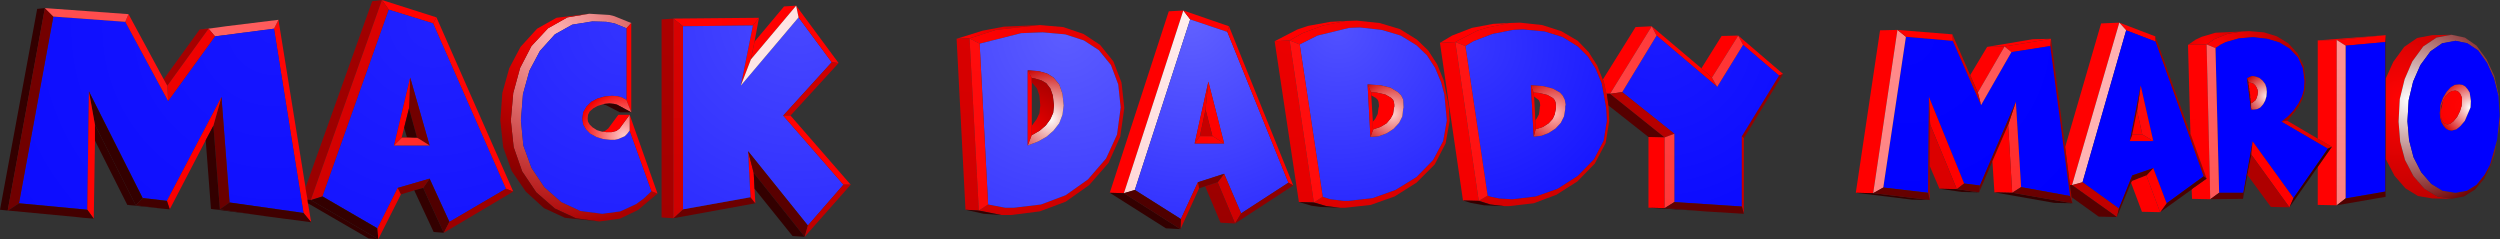 <?xml version="1.0" encoding="UTF-8" standalone="no"?>
<svg xmlns:xlink="http://www.w3.org/1999/xlink" height="29.6px" width="309.3px" xmlns="http://www.w3.org/2000/svg">
  <rect width="100%" height="100%" fill="#333333" stroke="none"/>
  <g transform="matrix(1.0, 0.0, 0.0, 1.0, 227.4, 65.5)">
    <path d="M-189.6 -42.3 L-181.35 -65.35 -180.15 -65.5 -188.95 -40.75 -189.35 -40.8 -189.6 -42.2 -189.6 -42.3" fill="url(#gradient0)" fill-rule="evenodd" stroke="none"/>
    <path d="M-193.5 -61.95 L-192.95 -63.05 -189.6 -42.3 -189.6 -42.2 -189.35 -40.8 -189.3 -40.35 -188.9 -38.0 -189.85 -39.15 -193.5 -61.95" fill="url(#gradient1)" fill-rule="evenodd" stroke="none"/>
    <path d="M-200.5 -62.1 L-201.6 -61.95 -202.7 -61.85 -200.5 -62.1" fill="url(#gradient2)" fill-rule="evenodd" stroke="none"/>
    <path d="M-207.15 -55.7 L-202.7 -61.85 -201.6 -61.95 -206.7 -54.9 -207.15 -55.7" fill="url(#gradient3)" fill-rule="evenodd" stroke="none"/>
    <path d="M-200.5 -62.1 L-199.45 -62.25 -192.95 -63.05 -193.5 -61.95 -200.8 -61.0 -201.6 -61.95 -200.5 -62.1" fill="url(#gradient4)" fill-rule="evenodd" stroke="none"/>
    <path d="M-200.8 -61.0 L-193.5 -61.95 -189.85 -39.15 -199.0 -40.45 -200.0 -53.5 -206.75 -40.65 -209.75 -41.0 -216.4 -54.2 -216.6 -39.55 -225.05 -40.35 -220.8 -63.45 -211.9 -62.8 -206.6 -53.0 -200.8 -61.0" fill="url(#gradient5)" fill-rule="evenodd" stroke="none"/>
    <path d="M-201.6 -61.95 L-200.8 -61.0 -206.6 -53.0 -206.7 -54.9 -201.6 -61.95" fill="url(#gradient6)" fill-rule="evenodd" stroke="none"/>
    <path d="M-211.5 -63.75 L-207.15 -55.7 -206.7 -54.9 -206.6 -53.0 -211.9 -62.8 -211.5 -63.75" fill="url(#gradient7)" fill-rule="evenodd" stroke="none"/>
    <path d="M-134.05 -60.35 L-130.4 -64.7 -128.9 -64.8 -134.5 -58.15 -134.05 -60.35" fill="url(#gradient8)" fill-rule="evenodd" stroke="none"/>
    <path d="M-134.05 -60.35 L-134.5 -58.15 -135.75 -54.9 -134.25 -62.35 -133.5 -63.3 -134.05 -60.35" fill="url(#gradient9)" fill-rule="evenodd" stroke="none"/>
    <path d="M-142.9 -62.25 L-144.1 -63.2 -133.5 -63.3 -134.25 -62.35 -142.9 -62.25" fill="url(#gradient10)" fill-rule="evenodd" stroke="none"/>
    <path d="M-144.1 -63.2 L-144.1 -38.5 -145.55 -38.6 -145.55 -63.1 -144.1 -63.2" fill="url(#gradient11)" fill-rule="evenodd" stroke="none"/>
    <path d="M-144.1 -38.5 L-142.9 -39.6 -134.55 -41.1 -133.95 -40.35 -144.1 -38.5" fill="url(#gradient12)" fill-rule="evenodd" stroke="none"/>
    <path d="M-133.95 -40.35 L-134.55 -41.1 -134.85 -46.8 -134.15 -44.1 -134.05 -42.15 -133.95 -40.35" fill="url(#gradient13)" fill-rule="evenodd" stroke="none"/>
    <path d="M-128.6 -63.35 L-124.5 -57.8 -130.5 -51.2 -123.05 -42.65 -127.45 -37.6 -134.85 -46.8 -134.55 -41.1 -142.9 -39.6 -142.9 -62.25 -134.25 -62.35 -135.75 -54.9 -128.6 -63.35" fill="url(#gradient14)" fill-rule="evenodd" stroke="none"/>
    <path d="M-134.85 -46.8 L-127.45 -37.6 -127.85 -36.2 -134.15 -44.1 -134.85 -46.8" fill="url(#gradient15)" fill-rule="evenodd" stroke="none"/>
    <path d="M-134.05 -42.15 L-134.15 -44.1 -127.85 -36.2 -129.35 -36.3 -134.05 -42.15" fill="url(#gradient16)" fill-rule="evenodd" stroke="none"/>
    <path d="M-226.45 -39.45 L-227.4 -39.55 -222.8 -64.4 -221.85 -64.5 -226.45 -39.45" fill="url(#gradient17)" fill-rule="evenodd" stroke="none"/>
    <path d="M-226.4 -39.45 L-226.45 -39.45 -221.85 -64.5 -220.8 -63.45 -225.05 -40.35 -226.4 -39.45" fill="url(#gradient18)" fill-rule="evenodd" stroke="none"/>
    <path d="M-221.85 -64.5 L-211.5 -63.75 -211.9 -62.8 -220.8 -63.45 -221.85 -64.5" fill="url(#gradient19)" fill-rule="evenodd" stroke="none"/>
    <path d="M-180.15 -65.5 L-173.4 -63.35 -173.8 -62.6 -179.3 -64.3 -180.15 -65.5" fill="url(#gradient20)" fill-rule="evenodd" stroke="none"/>
    <path d="M-180.15 -65.5 L-179.3 -64.3 -187.5 -41.2 -188.95 -40.75 -180.15 -65.5" fill="url(#gradient21)" fill-rule="evenodd" stroke="none"/>
    <path d="M-179.3 -64.3 L-173.8 -62.6 -164.8 -42.15 -171.8 -38.05 -174.25 -43.4 -178.2 -42.25 -180.7 -37.25 -187.5 -41.2 -179.3 -64.3 M-174.25 -47.5 L-176.65 -55.9 -178.65 -47.5 -174.25 -47.5" fill="url(#gradient22)" fill-rule="evenodd" stroke="none"/>
    <path d="M-173.4 -63.35 L-163.9 -41.8 -164.8 -42.15 -173.8 -62.6 -173.4 -63.35" fill="url(#gradient23)" fill-rule="evenodd" stroke="none"/>
    <path d="M-187.5 -41.2 L-180.7 -37.25 -180.6 -35.9 -188.95 -40.75 -187.5 -41.2" fill="url(#gradient24)" fill-rule="evenodd" stroke="none"/>
    <path d="M-90.1 -41.65 L-82.8 -64.1 -81.0 -64.2 -88.35 -41.6 -90.1 -41.65" fill="url(#gradient25)" fill-rule="evenodd" stroke="none"/>
    <path d="M-90.1 -41.65 L-88.35 -41.6 -81.35 -37.15 -83.15 -37.25 -90.1 -41.65" fill="url(#gradient26)" fill-rule="evenodd" stroke="none"/>
    <path d="M-88.35 -41.6 L-81.0 -64.2 -80.15 -63.1 -87.0 -42.0 -88.35 -41.6" fill="url(#gradient27)" fill-rule="evenodd" stroke="none"/>
    <path d="M-81.0 -64.2 L-75.35 -62.25 -75.55 -61.55 -80.15 -63.1 -81.0 -64.2" fill="url(#gradient28)" fill-rule="evenodd" stroke="none"/>
    <path d="M-75.95 -47.75 L-77.9 -55.4 -79.6 -47.75 -75.95 -47.75 M-80.15 -63.1 L-75.55 -61.55 -68.0 -42.9 -73.85 -39.1 -75.95 -44.0 -79.2 -42.95 -81.3 -38.4 -87.0 -42.0 -80.15 -63.1" fill="url(#gradient29)" fill-rule="evenodd" stroke="none"/>
    <path d="M-75.35 -62.25 L-67.4 -42.55 -68.0 -42.9 -75.55 -61.55 -75.35 -62.25" fill="url(#gradient30)" fill-rule="evenodd" stroke="none"/>
    <path d="M-149.9 -62.0 L-151.35 -62.6 -152.4 -62.8 -154.1 -62.85 -156.6 -62.45 -158.75 -61.25 -160.6 -59.2 -161.9 -56.75 -162.7 -53.85 -162.95 -50.6 -162.65 -47.5 -161.65 -44.75 -160.05 -42.35 -157.95 -40.5 -155.6 -39.4 -152.9 -39.05 -150.65 -39.35 -148.7 -40.25 -147.75 -40.95 -146.8 -41.85 -146.05 -41.55 -148.5 -39.5 -150.7 -38.45 -153.25 -38.1 -156.15 -38.5 -158.75 -39.7 -161.05 -41.7 -162.8 -44.3 -163.85 -47.3 -164.2 -50.6 -163.9 -54.0 -163.05 -57.1 -161.65 -59.8 -159.6 -62.0 -157.2 -63.35 -154.5 -63.8 -152.0 -63.65 -151.4 -63.5 -149.3 -62.65 -149.9 -62.0" fill="url(#gradient31)" fill-rule="evenodd" stroke="none"/>
    <path d="M-149.9 -53.15 L-149.9 -62.0 -149.3 -62.65 -149.3 -51.6 -149.9 -53.15" fill="url(#gradient32)" fill-rule="evenodd" stroke="none"/>
    <path d="M-146.8 -41.85 L-147.75 -40.95 -148.7 -40.25 -150.65 -39.35 -152.9 -39.05 -155.6 -39.4 -157.95 -40.5 -160.05 -42.35 -161.65 -44.75 -162.65 -47.5 -162.95 -50.6 -162.7 -53.85 -161.9 -56.75 -160.6 -59.2 -158.75 -61.25 -156.6 -62.45 -154.1 -62.85 -152.4 -62.8 -151.35 -62.6 -149.9 -62.0 -149.9 -53.15 -150.45 -53.45 -151.0 -53.6 -151.7 -53.65 -152.65 -53.55 -153.5 -53.3 -154.25 -52.9 -154.85 -52.3 -155.25 -51.6 -155.35 -50.8 -155.25 -50.1 -154.9 -49.5 -154.35 -48.95 -153.6 -48.55 -152.8 -48.3 -151.85 -48.2 -151.35 -48.2 -150.9 -48.3 -150.1 -48.65 -149.8 -48.95 -149.5 -49.35 -146.8 -41.85" fill="url(#gradient33)" fill-rule="evenodd" stroke="none"/>
    <path d="M-146.8 -41.85 L-149.5 -49.35 -149.5 -51.3 -146.05 -41.55 -146.8 -41.85" fill="url(#gradient34)" fill-rule="evenodd" stroke="none"/>
    <path d="M-149.5 -49.35 L-149.8 -48.95 -150.1 -48.65 -150.9 -48.3 -151.35 -48.2 -151.85 -48.2 -152.8 -48.3 -153.6 -48.55 -154.35 -48.95 -154.9 -49.5 -155.25 -50.1 -155.35 -50.8 -155.25 -51.6 -154.85 -52.3 -154.25 -52.9 -153.5 -53.3 -152.65 -53.55 -151.7 -53.65 -151.0 -53.6 -150.45 -53.45 -149.9 -53.15 -149.3 -51.6 -151.05 -52.55 -151.45 -52.65 -152.0 -52.7 -152.6 -52.65 -152.75 -52.6 -152.8 -52.6 -153.45 -52.4 -154.0 -52.1 -154.45 -51.7 -154.65 -51.3 -154.7 -50.8 -154.65 -50.45 -154.45 -50.1 -154.1 -49.75 -153.55 -49.4 -152.9 -49.2 -152.65 -49.2 -152.4 -49.15 -151.75 -49.15 -151.15 -49.3 -150.75 -49.6 -149.5 -51.3 -149.5 -49.35" fill="url(#gradient35)" fill-rule="evenodd" stroke="none"/>
    <path d="M-152.9 -49.2 L-152.8 -49.25 -152.55 -49.3 -152.15 -49.6 -150.9 -51.3 -149.5 -51.3 -150.75 -49.6 -151.15 -49.3 -151.75 -49.15 -152.4 -49.15 -152.65 -49.2 -152.9 -49.2" fill="url(#gradient36)" fill-rule="evenodd" stroke="none"/>
    <path d="M-154.5 -63.8 L-157.2 -63.35 -159.6 -62.0 -161.65 -59.8 -163.05 -57.1 -163.9 -54.0 -164.2 -50.6 -163.85 -47.3 -162.8 -44.3 -161.05 -41.7 -158.75 -39.7 -156.15 -38.5 -153.25 -38.1 -157.5 -38.55 -160.1 -39.75 -162.35 -41.8 -164.1 -44.35 -165.15 -47.3 -165.5 -50.6 -165.25 -54.0 -164.4 -57.05 -163.0 -59.7 -160.95 -61.95 -158.55 -63.3 -154.5 -63.8" fill="url(#gradient37)" fill-rule="evenodd" stroke="none"/>
    <path d="M-123.65 -57.7 L-124.5 -57.8 -128.6 -63.35 -128.9 -64.8 -123.65 -57.7" fill="url(#gradient38)" fill-rule="evenodd" stroke="none"/>
    <path d="M-128.9 -64.8 L-128.6 -63.35 -135.75 -54.9 -134.5 -58.15 -128.9 -64.8" fill="url(#gradient39)" fill-rule="evenodd" stroke="none"/>
    <path d="M-124.5 -57.8 L-123.65 -57.7 -129.6 -51.2 -130.5 -51.2 -124.5 -57.8" fill="url(#gradient40)" fill-rule="evenodd" stroke="none"/>
    <path d="M-67.85 -60.5 L-66.25 -61.4 -63.7 -62.35 -60.95 -62.9 -59.55 -62.95 -56.7 -62.65 -54.2 -61.9 -52.1 -60.6 -50.7 -59.25 -49.6 -57.55 -48.8 -55.6 -48.15 -52.35 -48.05 -50.55 -48.55 -47.75 -49.9 -45.15 -52.15 -42.9 -54.85 -41.2 -57.8 -40.15 -60.95 -39.8 -61.6 -39.8 -63.3 -40.0 -64.85 -40.45 -63.75 -41.15 -62.8 -40.85 -61.15 -40.65 -60.55 -40.65 -57.55 -41.0 -54.75 -42.0 -52.15 -43.6 -50.1 -45.7 -48.85 -48.05 -48.4 -50.6 -48.7 -53.8 -49.1 -55.3 -49.85 -57.1 -50.85 -58.65 -52.15 -59.9 -54.1 -61.1 -56.45 -61.8 -59.15 -62.1 -60.5 -62.05 -64.4 -61.1 -66.6 -60.0 -67.85 -60.5" fill="url(#gradient41)" fill-rule="evenodd" stroke="none"/>
    <path d="M-67.85 -60.5 L-69.7 -60.4 -66.9 -61.85 -65.55 -62.3 -62.8 -62.8 -60.95 -62.9 -63.7 -62.35 -66.25 -61.4 -67.85 -60.5" fill="url(#gradient42)" fill-rule="evenodd" stroke="none"/>
    <path d="M-69.7 -60.4 L-67.85 -60.5 -64.85 -40.45 -66.7 -40.5 -69.7 -60.4" fill="url(#gradient43)" fill-rule="evenodd" stroke="none"/>
    <path d="M-43.35 -41.3 L-42.9 -41.15 -41.9 -40.95 -40.3 -40.85 -37.4 -41.2 -34.7 -42.15 -32.2 -43.75 -30.2 -45.8 -29.0 -48.1 -28.6 -50.6 -28.7 -52.2 -29.25 -55.2 -30.0 -57.0 -30.95 -58.5 -32.2 -59.75 -34.05 -60.9 -36.3 -61.6 -38.95 -61.85 -40.2 -61.8 -42.75 -61.3 -45.1 -60.4 -46.1 -59.8 -47.35 -60.3 -44.65 -61.7 -43.35 -62.1 -40.7 -62.65 -39.35 -62.7 -36.6 -62.4 -34.25 -61.65 -32.2 -60.45 -30.85 -59.05 -29.8 -57.4 -29.1 -55.65 -29.0 -55.5 -28.65 -53.9 -28.6 -53.9 -28.4 -52.45 -28.3 -50.55 -28.75 -47.8 -30.1 -45.25 -32.25 -43.05 -34.85 -41.4 -37.65 -40.35 -40.7 -40.0 -41.3 -40.0 -43.0 -40.2 -44.45 -40.65 -43.35 -41.3" fill="url(#gradient44)" fill-rule="evenodd" stroke="none"/>
    <path d="M-40.7 -62.65 L-43.35 -62.1 -44.65 -61.7 -47.35 -60.3 -49.25 -60.2 -47.75 -61.1 -45.3 -62.05 -42.65 -62.55 -40.7 -62.65" fill="url(#gradient45)" fill-rule="evenodd" stroke="none"/>
    <path d="M-49.25 -60.2 L-47.35 -60.3 -44.45 -40.65 -46.4 -40.7 -49.25 -60.2" fill="url(#gradient46)" fill-rule="evenodd" stroke="none"/>
    <path d="M-66.7 -40.5 L-64.85 -40.45 -63.3 -40.0 -61.6 -39.8 -64.05 -39.9 -65.15 -40.05 -66.7 -40.5" fill="url(#gradient47)" fill-rule="evenodd" stroke="none"/>
    <path d="M34.8 -62.7 L28.95 -42.6 28.7 -42.6 28.1 -47.3 32.55 -62.6 34.8 -62.7" fill="url(#gradient48)" fill-rule="evenodd" stroke="none"/>
    <path d="M26.25 -59.8 L26.35 -60.7 28.1 -47.3 28.7 -42.6 28.9 -41.1 29.0 -40.35 28.7 -41.25 26.25 -59.8" fill="url(#gradient49)" fill-rule="evenodd" stroke="none"/>
    <path d="M26.35 -60.7 L20.6 -59.75 18.45 -59.7 24.1 -60.65 26.35 -60.7" fill="url(#gradient50)" fill-rule="evenodd" stroke="none"/>
    <path d="M20.6 -59.75 L17.3 -54.05 16.35 -56.2 18.45 -59.7 20.6 -59.75" fill="url(#gradient51)" fill-rule="evenodd" stroke="none"/>
    <path d="M21.45 -59.05 L20.6 -59.75 26.35 -60.7 26.25 -59.8 21.45 -59.05" fill="url(#gradient52)" fill-rule="evenodd" stroke="none"/>
    <path d="M8.4 -60.95 L14.2 -60.45 17.7 -52.5 21.45 -59.05 26.25 -59.8 28.7 -41.25 22.65 -42.35 22.0 -52.9 17.55 -42.55 15.6 -42.8 11.25 -53.5 11.15 -41.65 5.6 -42.3 8.4 -60.95" fill="url(#gradient53)" fill-rule="evenodd" stroke="none"/>
    <path d="M20.6 -59.75 L21.45 -59.05 17.7 -52.5 17.3 -54.05 20.6 -59.75" fill="url(#gradient54)" fill-rule="evenodd" stroke="none"/>
    <path d="M14.2 -60.45 L14.15 -61.25 16.35 -56.2 17.3 -54.05 17.7 -52.5 14.2 -60.45" fill="url(#gradient55)" fill-rule="evenodd" stroke="none"/>
    <path d="M-28.6 -53.9 L-28.65 -53.9 -29.0 -55.5 -29.1 -55.65 -25.05 -62.15 -23.05 -62.25 -28.2 -53.9 -28.6 -53.9" fill="url(#gradient56)" fill-rule="evenodd" stroke="none"/>
    <path d="M-14.95 -54.75 L-22.45 -61.1 -23.05 -62.25 -16.9 -57.05 -15.6 -55.9 -14.95 -54.75" fill="url(#gradient57)" fill-rule="evenodd" stroke="none"/>
    <path d="M-16.9 -57.05 L-14.4 -61.05 -12.35 -61.1 -15.6 -55.9 -16.9 -57.05" fill="url(#gradient58)" fill-rule="evenodd" stroke="none"/>
    <path d="M-7.3 -56.15 L-11.75 -59.95 -12.35 -61.1 -6.8 -56.35 -7.3 -56.15" fill="url(#gradient59)" fill-rule="evenodd" stroke="none"/>
    <path d="M-11.9 -48.65 L-7.3 -56.15 -6.8 -56.35 -11.65 -48.4 -11.9 -48.65" fill="url(#gradient60)" fill-rule="evenodd" stroke="none"/>
    <path d="M-26.7 -54.1 L-22.45 -61.1 -14.95 -54.75 -11.75 -59.95 -7.3 -56.15 -11.9 -48.65 -11.9 -39.95 -20.25 -40.5 -20.25 -48.95 -26.7 -54.1" fill="url(#gradient61)" fill-rule="evenodd" stroke="none"/>
    <path d="M-11.75 -59.95 L-14.95 -54.75 -15.6 -55.9 -12.35 -61.1 -11.75 -59.95" fill="url(#gradient62)" fill-rule="evenodd" stroke="none"/>
    <path d="M-144.1 -63.2 L-142.9 -62.25 -142.9 -39.6 -144.1 -38.5 -144.1 -63.2" fill="url(#gradient63)" fill-rule="evenodd" stroke="none"/>
    <path d="M-98.75 -62.4 L-104.2 -61.8 -107.45 -60.75 -109.05 -60.7 -105.85 -61.7 -103.2 -62.2 -98.75 -62.4" fill="url(#gradient64)" fill-rule="evenodd" stroke="none"/>
    <path d="M-109.05 -60.7 L-107.45 -60.75 -106.3 -39.45 -107.95 -39.55 -109.05 -60.7" fill="url(#gradient65)" fill-rule="evenodd" stroke="none"/>
    <path d="M-105.15 -40.2 L-103.05 -39.8 -101.95 -39.8 -98.6 -40.2 -95.55 -41.35 -92.8 -43.3 -90.55 -45.9 -89.2 -48.85 -88.75 -52.2 -89.05 -55.05 -89.95 -57.45 -91.45 -59.3 -93.3 -60.5 -95.6 -61.25 -98.4 -61.5 -101.05 -61.4 -106.2 -60.1 -107.45 -60.75 -104.2 -61.8 -98.75 -62.4 -95.85 -62.15 -93.35 -61.3 -91.3 -59.95 -89.65 -57.9 -88.65 -55.3 -88.3 -52.15 -88.8 -48.6 -90.25 -45.35 -92.65 -42.6 -95.55 -40.55 -98.75 -39.35 -102.3 -38.9 -103.5 -38.9 -106.3 -39.45 -105.15 -40.2" fill="url(#gradient66)" fill-rule="evenodd" stroke="none"/>
    <path d="M-106.3 -39.45 L-103.5 -38.9 -105.7 -39.05 -107.95 -39.55 -106.3 -39.45" fill="url(#gradient67)" fill-rule="evenodd" stroke="none"/>
    <path d="M-66.6 -60.0 L-64.4 -61.1 -60.5 -62.05 -59.15 -62.1 -56.45 -61.8 -54.1 -61.1 -52.15 -59.9 -50.85 -58.65 -49.85 -57.1 -49.1 -55.3 -48.7 -53.8 -48.4 -50.6 -48.85 -48.05 -50.1 -45.7 -52.15 -43.6 -54.75 -42.0 -57.55 -41.0 -60.55 -40.65 -61.15 -40.65 -62.8 -40.85 -63.75 -41.15 -66.6 -60.0 M-58.2 -55.05 L-57.85 -48.55 -56.8 -48.65 -55.85 -49.0 -55.0 -49.55 -54.3 -50.3 -53.9 -51.1 -53.8 -52.0 -53.75 -52.2 -53.8 -53.2 -54.05 -53.7 -54.45 -54.1 -55.35 -54.65 -56.6 -54.95 -58.2 -55.05" fill="url(#gradient68)" fill-rule="evenodd" stroke="none"/>
    <path d="M-64.85 -40.45 L-67.85 -60.5 -66.6 -60.0 -63.75 -41.15 -64.85 -40.45" fill="url(#gradient69)" fill-rule="evenodd" stroke="none"/>
    <path d="M-46.1 -59.8 L-45.1 -60.4 -42.75 -61.3 -40.2 -61.8 -38.95 -61.85 -36.3 -61.6 -34.05 -60.9 -32.2 -59.75 -30.95 -58.5 -30.0 -57.0 -29.25 -55.2 -28.7 -52.2 -28.6 -50.6 -29.0 -48.1 -30.2 -45.8 -32.2 -43.75 -34.7 -42.15 -37.4 -41.2 -40.3 -40.85 -41.9 -40.95 -42.9 -41.15 -43.35 -41.3 -46.1 -59.8 M-38.0 -54.95 L-37.65 -48.6 -36.7 -48.7 -35.8 -49.05 -34.95 -49.6 -34.3 -50.3 -33.9 -51.1 -33.75 -52.0 -33.75 -52.35 -33.7 -52.55 -33.8 -53.15 -34.05 -53.65 -34.4 -54.05 -35.3 -54.55 -36.5 -54.85 -38.0 -54.95" fill="url(#gradient70)" fill-rule="evenodd" stroke="none"/>
    <path d="M-46.1 -59.8 L-43.35 -41.3 -44.45 -40.65 -47.35 -60.3 -46.1 -59.8" fill="url(#gradient71)" fill-rule="evenodd" stroke="none"/>
    <path d="M-44.45 -40.65 L-43.0 -40.2 -41.3 -40.0 -43.8 -40.1 -45.45 -40.4 -46.4 -40.7 -44.45 -40.65" fill="url(#gradient72)" fill-rule="evenodd" stroke="none"/>
    <path d="M7.35 -61.8 L4.35 -41.6 2.2 -41.65 5.2 -61.75 7.35 -61.8" fill="url(#gradient73)" fill-rule="evenodd" stroke="none"/>
    <path d="M2.2 -41.65 L4.35 -41.6 11.35 -40.75 9.15 -40.8 2.2 -41.65" fill="url(#gradient74)" fill-rule="evenodd" stroke="none"/>
    <path d="M7.35 -61.8 L8.4 -60.95 5.6 -42.3 4.35 -41.6 7.35 -61.8" fill="url(#gradient75)" fill-rule="evenodd" stroke="none"/>
    <path d="M8.4 -60.95 L7.35 -61.8 14.15 -61.25 14.2 -60.45 8.4 -60.95" fill="url(#gradient76)" fill-rule="evenodd" stroke="none"/>
    <path d="M35.65 -61.75 L34.8 -62.7 39.25 -61.0 39.3 -60.35 35.65 -61.75" fill="url(#gradient77)" fill-rule="evenodd" stroke="none"/>
    <path d="M34.8 -62.7 L35.65 -61.75 30.25 -42.95 28.95 -42.6 34.8 -62.7" fill="url(#gradient78)" fill-rule="evenodd" stroke="none"/>
    <path d="M35.65 -61.75 L39.3 -60.35 45.25 -43.7 40.65 -40.35 39.0 -44.7 36.4 -43.8 34.75 -39.7 30.25 -42.95 35.65 -61.75 M39.0 -48.05 L37.45 -54.9 36.1 -48.05 39.0 -48.05" fill="url(#gradient79)" fill-rule="evenodd" stroke="none"/>
    <path d="M39.3 -60.35 L39.25 -61.0 43.6 -48.95 45.6 -43.4 45.25 -43.7 39.3 -60.35" fill="url(#gradient80)" fill-rule="evenodd" stroke="none"/>
    <path d="M28.95 -42.6 L30.25 -42.95 34.75 -39.7 34.5 -38.65 28.95 -42.6" fill="url(#gradient81)" fill-rule="evenodd" stroke="none"/>
    <path d="M54.85 -50.45 L55.7 -51.15 56.4 -51.9 56.95 -52.7 57.4 -53.6 57.65 -54.5 57.7 -55.5 57.5 -57.05 56.9 -58.4 55.85 -59.5 54.6 -60.25 53.1 -60.7 51.35 -60.9 49.6 -60.75 48.0 -60.3 47.3 -59.95 46.7 -59.55 45.6 -60.0 46.55 -60.65 48.15 -61.3 49.9 -61.6 50.85 -61.65 52.7 -61.5 54.3 -61.0 55.7 -60.15 56.85 -58.9 57.6 -57.35 57.85 -55.5 57.75 -54.35 57.45 -53.25 56.95 -52.25 55.6 -50.55 55.5 -50.55 54.85 -50.45" fill="url(#gradient82)" fill-rule="evenodd" stroke="none"/>
    <path d="M49.9 -61.6 L48.15 -61.3 46.55 -60.65 45.6 -60.0 43.3 -59.95 44.25 -60.6 45.0 -60.95 46.7 -61.45 49.9 -61.6" fill="url(#gradient83)" fill-rule="evenodd" stroke="none"/>
    <path d="M43.3 -59.95 L45.6 -60.0 46.05 -40.85 43.8 -40.9 43.75 -42.05 43.9 -42.2 45.6 -43.4 43.6 -48.95 43.3 -59.95" fill="url(#gradient84)" fill-rule="evenodd" stroke="none"/>
    <path d="M60.6 -47.1 L54.85 -50.45 55.5 -50.55 55.6 -50.55 59.35 -48.35 61.1 -47.35 60.6 -47.1" fill="url(#gradient85)" fill-rule="evenodd" stroke="none"/>
    <path d="M46.7 -59.55 L47.3 -59.95 48.0 -60.3 49.6 -60.75 51.35 -60.9 53.1 -60.7 54.6 -60.25 55.85 -59.5 56.9 -58.4 57.5 -57.05 57.7 -55.5 57.65 -54.5 57.4 -53.6 56.95 -52.7 56.4 -51.9 55.7 -51.15 54.85 -50.45 60.6 -47.1 56.35 -41.0 51.3 -48.0 50.15 -41.65 47.15 -41.65 46.7 -59.55 M51.25 -51.95 L51.45 -51.95 51.85 -52.0 52.25 -52.2 52.6 -52.6 52.85 -53.05 53.0 -53.55 53.05 -54.15 53.0 -54.65 52.85 -55.1 52.55 -55.5 52.15 -55.85 51.75 -56.0 51.3 -56.1 51.1 -56.05 50.85 -55.95 50.6 -55.8 51.1 -51.95 51.25 -51.95" fill="url(#gradient86)" fill-rule="evenodd" stroke="none"/>
    <path d="M46.7 -59.55 L47.15 -41.65 46.05 -40.85 45.6 -60.0 46.7 -59.55" fill="url(#gradient87)" fill-rule="evenodd" stroke="none"/>
    <path d="M47.15 -41.65 L50.15 -41.65 50.1 -40.9 46.05 -40.85 47.15 -41.65" fill="url(#gradient88)" fill-rule="evenodd" stroke="none"/>
    <path d="M50.15 -41.65 L51.3 -48.0 51.15 -46.65 51.15 -46.35 50.65 -43.85 50.1 -40.9 50.15 -41.65" fill="url(#gradient89)" fill-rule="evenodd" stroke="none"/>
    <path d="M51.3 -48.0 L56.35 -41.0 55.85 -39.85 51.15 -46.35 51.15 -46.65 51.3 -48.0" fill="url(#gradient90)" fill-rule="evenodd" stroke="none"/>
    <path d="M51.15 -46.35 L55.85 -39.85 53.55 -39.9 50.65 -43.85 51.15 -46.35" fill="url(#gradient91)" fill-rule="evenodd" stroke="none"/>
    <path d="M-106.2 -60.1 L-101.05 -61.4 -98.4 -61.5 -95.6 -61.25 -93.3 -60.5 -91.45 -59.3 -89.95 -57.45 -89.05 -55.05 -88.75 -52.2 -89.2 -48.85 -90.55 -45.9 -92.8 -43.3 -95.55 -41.35 -98.6 -40.2 -101.95 -39.8 -103.05 -39.8 -105.15 -40.2 -106.2 -60.1 M-100.25 -56.8 L-100.25 -47.5 -98.95 -48.0 -97.9 -48.6 -97.05 -49.35 -96.35 -50.25 -95.95 -51.3 -95.8 -52.45 -95.95 -53.9 -96.35 -55.05 -97.05 -55.9 -97.85 -56.4 -98.9 -56.7 -100.25 -56.8" fill="url(#gradient92)" fill-rule="evenodd" stroke="none"/>
    <path d="M-106.2 -60.1 L-105.15 -40.2 -106.3 -39.45 -107.45 -60.75 -106.2 -60.1" fill="url(#gradient93)" fill-rule="evenodd" stroke="none"/>
    <path d="M75.9 -61.2 L74.05 -60.85 72.4 -59.75 71.05 -57.9 70.1 -55.7 69.5 -53.25 69.35 -50.45 69.55 -47.95 70.15 -45.7 71.2 -43.7 72.55 -42.15 74.15 -41.2 75.9 -40.9 73.5 -40.95 71.75 -41.25 70.2 -42.2 68.85 -43.75 67.75 -45.85 67.75 -55.75 68.7 -57.85 70.05 -59.7 71.65 -60.8 73.5 -61.15 75.9 -61.2" fill="url(#gradient94)" fill-rule="evenodd" stroke="none"/>
    <path d="M67.7 -60.3 L67.75 -61.15 67.75 -55.75 67.75 -45.85 67.75 -41.15 67.7 -41.8 67.7 -60.3" fill="url(#gradient95)" fill-rule="evenodd" stroke="none"/>
    <path d="M61.7 -60.55 L59.35 -60.5 67.75 -61.15 61.7 -60.55" fill="url(#gradient96)" fill-rule="evenodd" stroke="none"/>
    <path d="M59.35 -60.5 L61.7 -60.55 61.7 -40.1 59.35 -40.15 59.35 -44.85 61.1 -47.35 59.35 -48.35 59.35 -60.5" fill="url(#gradient97)" fill-rule="evenodd" stroke="none"/>
    <path d="M61.7 -60.55 L67.75 -61.15 67.7 -60.3 62.8 -59.85 61.7 -60.55" fill="url(#gradient98)" fill-rule="evenodd" stroke="none"/>
    <path d="M62.8 -59.85 L67.7 -60.3 67.7 -41.8 62.8 -40.95 62.8 -59.85" fill="url(#gradient99)" fill-rule="evenodd" stroke="none"/>
    <path d="M61.7 -40.1 L61.7 -60.55 62.8 -59.85 62.8 -40.95 61.7 -40.1" fill="url(#gradient100)" fill-rule="evenodd" stroke="none"/>
    <path d="M67.7 -41.8 L67.75 -41.15 61.7 -40.1 62.8 -40.95 67.7 -41.8" fill="url(#gradient101)" fill-rule="evenodd" stroke="none"/>
    <path d="M-28.2 -53.9 L-23.05 -62.25 -22.45 -61.1 -26.7 -54.1 -28.2 -53.9" fill="url(#gradient102)" fill-rule="evenodd" stroke="none"/>
    <path d="M81.55 -48.25 L81.85 -51.2 81.7 -53.65 81.15 -55.8 80.3 -57.7 79.2 -59.25 77.85 -60.15 76.4 -60.45 74.75 -60.15 73.3 -59.15 72.05 -57.45 71.15 -55.4 70.6 -53.1 70.45 -50.5 70.65 -48.15 71.2 -46.05 72.15 -44.2 73.4 -42.75 74.8 -41.9 76.4 -41.65 77.8 -41.9 79.0 -42.65 80.0 -43.9 80.65 -45.1 81.55 -48.25 81.2 -46.3 80.65 -44.75 79.95 -43.4 78.8 -42.05 77.45 -41.2 75.9 -40.9 74.15 -41.2 72.55 -42.15 71.2 -43.7 70.15 -45.7 69.55 -47.95 69.35 -50.45 69.5 -53.25 70.1 -55.7 71.05 -57.9 72.4 -59.75 74.05 -60.85 75.9 -61.2 77.55 -60.85 79.0 -59.85 80.25 -58.15 81.2 -56.1 81.75 -53.75 81.9 -50.25 81.55 -48.25" fill="url(#gradient103)" fill-rule="evenodd" stroke="none"/>
    <path d="M81.55 -48.25 L80.65 -45.1 80.0 -43.9 79.0 -42.65 77.8 -41.9 76.4 -41.65 74.8 -41.9 73.4 -42.75 72.15 -44.2 71.2 -46.05 70.65 -48.15 70.45 -50.5 70.6 -53.1 71.15 -55.4 72.05 -57.45 73.3 -59.15 74.75 -60.15 76.4 -60.45 77.85 -60.15 79.2 -59.25 80.3 -57.7 81.15 -55.8 81.7 -53.65 81.85 -51.2 81.55 -48.25 M77.25 -55.0 L76.85 -55.05 76.3 -55.0 75.8 -54.7 75.3 -54.15 74.85 -53.4 74.55 -52.55 74.45 -51.5 74.5 -50.95 74.65 -50.4 74.9 -49.95 75.2 -49.6 75.55 -49.4 75.95 -49.35 76.5 -49.5 77.0 -49.9 77.55 -50.55 78.25 -52.2 78.3 -53.0 78.15 -54.05 77.9 -54.45 77.6 -54.8 77.25 -55.0" fill="url(#gradient104)" fill-rule="evenodd" stroke="none"/>
    <path d="M-99.75 -55.85 L-100.25 -56.8 -98.9 -56.7 -97.85 -56.4 -97.05 -55.9 -96.35 -55.05 -95.95 -53.9 -95.8 -52.45 -95.95 -51.3 -96.35 -50.25 -97.05 -49.35 -97.9 -48.6 -98.95 -48.0 -100.25 -47.5 -99.75 -48.8 -99.7 -48.8 -98.75 -49.35 -98.0 -50.0 -97.45 -50.75 -97.1 -51.55 -97.0 -52.45 -97.15 -53.7 -97.45 -54.55 -97.95 -55.2 -98.55 -55.55 -99.4 -55.8 -99.75 -55.85" fill="url(#gradient105)" fill-rule="evenodd" stroke="none"/>
    <path d="M-100.25 -56.8 L-99.75 -55.85 -99.75 -55.25 -99.75 -49.95 -99.75 -48.8 -100.25 -47.5 -100.25 -56.8" fill="url(#gradient106)" fill-rule="evenodd" stroke="none"/>
    <path d="M-99.75 -48.8 L-99.75 -49.95 -99.7 -50.0 -99.15 -50.75 -98.8 -51.5 -98.7 -52.45 -98.8 -53.65 -99.1 -54.55 -99.6 -55.15 -99.75 -55.25 -99.75 -55.85 -99.4 -55.8 -98.55 -55.55 -97.95 -55.2 -97.45 -54.55 -97.15 -53.7 -97.0 -52.45 -97.1 -51.55 -97.45 -50.75 -98.0 -50.0 -98.75 -49.35 -99.7 -48.8 -99.75 -48.8" fill="url(#gradient107)" fill-rule="evenodd" stroke="none"/>
    <path d="M51.1 -52.75 L51.2 -52.75 51.65 -53.1 51.8 -53.4 51.9 -53.75 51.95 -54.15 51.9 -54.4 51.8 -54.65 51.65 -54.9 51.4 -55.15 51.1 -55.25 50.8 -55.3 50.75 -55.4 50.75 -55.45 50.6 -55.8 50.85 -55.95 51.1 -56.05 51.3 -56.1 51.75 -56.0 52.15 -55.85 52.55 -55.5 52.85 -55.1 53.0 -54.65 53.05 -54.15 53.0 -53.55 52.85 -53.05 52.6 -52.6 52.25 -52.2 51.85 -52.0 51.45 -51.95 51.25 -51.95 51.1 -52.1 51.1 -52.75" fill="url(#gradient108)" fill-rule="evenodd" stroke="none"/>
    <path d="M51.1 -52.75 L51.1 -52.1 51.1 -51.95 50.6 -55.8 50.75 -55.45 50.75 -55.4 50.8 -55.3 50.8 -55.05 50.85 -54.9 50.85 -54.65 50.9 -54.55 50.9 -54.3 50.95 -54.15 50.95 -53.95 51.0 -53.75 51.0 -53.4 51.05 -53.3 51.05 -53.05 51.1 -52.9 51.1 -52.75" fill="url(#gradient109)" fill-rule="evenodd" stroke="none"/>
    <path d="M50.8 -55.3 L51.1 -55.25 51.4 -55.15 51.65 -54.9 51.8 -54.65 51.9 -54.4 51.95 -54.15 51.9 -53.75 51.8 -53.4 51.65 -53.1 51.2 -52.75 51.1 -52.75 51.1 -52.9 51.05 -53.05 51.05 -53.3 51.0 -53.4 51.0 -53.75 50.95 -53.95 50.95 -54.15 50.9 -54.3 50.9 -54.55 50.85 -54.65 50.85 -54.9 50.8 -55.05 50.8 -55.3" fill="url(#gradient110)" fill-rule="evenodd" stroke="none"/>
    <path d="M51.1 -52.1 L51.25 -51.95 51.1 -51.95 51.1 -52.1" fill="url(#gradient111)" fill-rule="evenodd" stroke="none"/>
    <path d="M-28.4 -52.45 L-28.6 -53.9 -28.2 -53.9 -21.45 -48.5 -23.45 -48.55 -28.4 -52.45" fill="url(#gradient112)" fill-rule="evenodd" stroke="none"/>
    <path d="M77.25 -55.0 L77.6 -54.8 77.9 -54.45 78.15 -54.05 78.3 -53.0 78.25 -52.2 77.55 -50.55 77.0 -49.9 76.5 -49.5 75.95 -49.35 75.55 -49.4 75.2 -49.6 74.9 -49.95 74.65 -50.4 74.5 -50.95 74.45 -51.5 74.55 -52.55 74.85 -53.4 75.3 -54.15 75.8 -54.7 76.3 -55.0 76.85 -55.05 77.25 -55.0 M74.55 -51.7 L74.55 -51.1 74.6 -51.05 74.65 -50.75 74.7 -50.65 74.8 -50.5 74.8 -50.45 75.0 -50.25 75.1 -50.2 75.15 -50.2 75.2 -50.15 75.4 -50.1 75.75 -50.2 76.15 -50.5 76.6 -51.05 76.95 -51.75 77.15 -52.4 77.2 -53.35 77.1 -53.65 76.95 -53.95 76.75 -54.15 76.55 -54.25 76.35 -54.3 76.1 -54.25 75.95 -54.25 75.8 -54.15 75.6 -54.05 75.2 -53.65 75.05 -53.4 75.0 -53.35 74.85 -53.05 74.6 -52.35 74.55 -51.7" fill="url(#gradient113)" fill-rule="evenodd" stroke="none"/>
    <path d="M-57.75 -54.1 L-57.85 -54.25 -58.2 -55.05 -56.6 -54.95 -55.35 -54.65 -54.45 -54.1 -54.05 -53.7 -53.8 -53.2 -53.75 -52.2 -53.8 -52.0 -53.9 -51.1 -54.3 -50.3 -55.0 -49.55 -55.85 -49.0 -56.8 -48.65 -57.85 -48.55 -57.5 -49.5 -56.6 -49.8 -55.85 -50.25 -55.35 -50.85 -55.05 -51.4 -54.95 -52.15 -54.9 -52.3 -54.9 -52.55 -54.95 -52.9 -55.05 -53.15 -55.3 -53.4 -56.0 -53.8 -57.1 -54.05 -57.75 -54.1" fill="url(#gradient114)" fill-rule="evenodd" stroke="none"/>
    <path d="M-58.2 -55.05 L-57.85 -54.25 -57.75 -54.1 -57.75 -53.7 -57.55 -50.45 -57.55 -49.7 -57.5 -49.55 -57.5 -49.5 -57.85 -48.55 -58.2 -55.05" fill="url(#gradient115)" fill-rule="evenodd" stroke="none"/>
    <path d="M-57.5 -49.5 L-57.5 -49.55 -57.55 -49.7 -57.55 -50.45 -57.25 -50.8 -56.95 -51.4 -56.85 -52.15 -56.8 -52.3 -56.8 -52.5 -56.85 -52.9 -56.95 -53.15 -57.2 -53.4 -57.75 -53.7 -57.75 -54.1 -57.1 -54.05 -56.0 -53.8 -55.3 -53.4 -55.05 -53.15 -54.95 -52.9 -54.9 -52.55 -54.9 -52.3 -54.95 -52.15 -55.05 -51.4 -55.35 -50.85 -55.85 -50.25 -56.6 -49.8 -57.5 -49.5" fill="url(#gradient116)" fill-rule="evenodd" stroke="none"/>
    <path d="M-37.65 -54.05 L-37.7 -54.15 -38.0 -54.95 -36.5 -54.85 -35.3 -54.55 -34.4 -54.05 -34.05 -53.65 -33.8 -53.15 -33.7 -52.55 -33.75 -52.35 -33.75 -52.0 -33.9 -51.1 -34.3 -50.3 -34.95 -49.6 -35.8 -49.05 -36.7 -48.7 -37.65 -48.6 -37.4 -49.55 -37.25 -49.55 -36.5 -49.8 -35.8 -50.25 -35.3 -50.8 -35.05 -51.35 -34.9 -52.1 -34.9 -52.5 -34.95 -52.85 -35.05 -53.1 -35.25 -53.35 -35.95 -53.75 -37.0 -54.0 -37.65 -54.05" fill="url(#gradient117)" fill-rule="evenodd" stroke="none"/>
    <path d="M-38.0 -54.95 L-37.7 -54.15 -37.65 -54.05 -37.65 -53.8 -37.6 -53.7 -37.6 -53.55 -37.45 -50.65 -37.45 -50.25 -37.4 -50.0 -37.4 -49.55 -37.65 -48.6 -38.0 -54.95" fill="url(#gradient118)" fill-rule="evenodd" stroke="none"/>
    <path d="M-37.4 -49.55 L-37.4 -50.0 -37.45 -50.25 -37.45 -50.65 -37.3 -50.8 -37.0 -51.35 -36.9 -52.1 -36.9 -52.25 -36.85 -52.4 -36.85 -52.5 -36.9 -52.85 -37.0 -53.1 -37.6 -53.55 -37.6 -53.7 -37.65 -53.8 -37.65 -54.05 -37.0 -54.0 -35.95 -53.75 -35.25 -53.35 -35.05 -53.1 -34.95 -52.85 -34.9 -52.5 -34.9 -52.1 -35.05 -51.35 -35.3 -50.8 -35.8 -50.25 -36.5 -49.8 -37.25 -49.55 -37.4 -49.55" fill="url(#gradient119)" fill-rule="evenodd" stroke="none"/>
    <path d="M74.85 -53.05 L75.0 -53.35 75.05 -53.4 75.2 -53.65 75.6 -54.05 75.8 -54.15 75.95 -54.25 76.1 -54.25 76.35 -54.3 76.55 -54.25 76.75 -54.15 76.95 -53.95 77.1 -53.65 77.2 -53.35 77.15 -52.4 76.95 -51.75 76.6 -51.05 76.15 -50.5 75.75 -50.2 75.4 -50.1 75.2 -50.15 75.15 -50.2 75.1 -50.2 75.0 -50.25 74.8 -50.45 74.8 -50.5 74.7 -50.65 74.65 -50.75 74.6 -51.05 74.55 -51.1 74.55 -51.7 74.85 -53.0 74.85 -53.05" fill="url(#gradient120)" fill-rule="evenodd" stroke="none"/>
    <path d="M-26.7 -54.1 L-20.25 -48.95 -21.45 -48.5 -28.2 -53.9 -26.7 -54.1" fill="url(#gradient121)" fill-rule="evenodd" stroke="none"/>
    <path d="M-23.45 -39.8 L-23.45 -48.55 -21.45 -48.5 -21.45 -39.75 -23.45 -39.8" fill="url(#gradient122)" fill-rule="evenodd" stroke="none"/>
    <path d="M-176.8 -52.1 L-176.65 -55.9 -174.25 -47.5 -175.6 -48.35 -175.8 -48.45 -176.8 -52.1" fill="url(#gradient123)" fill-rule="evenodd" stroke="none"/>
    <path d="M-176.65 -55.9 L-176.8 -52.1 -177.4 -49.7 -177.7 -48.5 -177.7 -48.45 -178.65 -47.5 -176.65 -55.9" fill="url(#gradient124)" fill-rule="evenodd" stroke="none"/>
    <path d="M-176.8 -52.1 L-175.8 -48.45 -176.15 -48.45 -177.05 -48.5 -177.4 -49.7 -176.8 -52.1" fill="url(#gradient125)" fill-rule="evenodd" stroke="none"/>
    <path d="M-177.7 -48.45 L-177.7 -48.5 -177.05 -48.5 -176.15 -48.45 -177.7 -48.45" fill="url(#gradient126)" fill-rule="evenodd" stroke="none"/>
    <path d="M-78.25 -51.95 L-77.9 -55.4 -75.95 -47.75 -77.2 -48.55 -77.4 -48.65 -78.25 -51.95" fill="url(#gradient127)" fill-rule="evenodd" stroke="none"/>
    <path d="M-77.9 -55.4 L-78.25 -51.95 -78.95 -48.65 -79.6 -47.75 -77.9 -55.4" fill="url(#gradient128)" fill-rule="evenodd" stroke="none"/>
    <path d="M-78.25 -51.95 L-77.4 -48.65 -78.95 -48.65 -78.25 -51.95" fill="url(#gradient129)" fill-rule="evenodd" stroke="none"/>
    <path d="M37.0 -51.8 L37.45 -54.9 39.0 -48.05 37.85 -48.75 37.65 -48.85 37.0 -51.8" fill="url(#gradient130)" fill-rule="evenodd" stroke="none"/>
    <path d="M37.45 -54.9 L37.0 -51.8 36.4 -48.85 36.35 -48.65 36.1 -48.05 37.45 -54.9" fill="url(#gradient131)" fill-rule="evenodd" stroke="none"/>
    <path d="M37.0 -51.8 L37.65 -48.85 36.4 -48.85 37.0 -51.8" fill="url(#gradient132)" fill-rule="evenodd" stroke="none"/>
    <path d="M37.65 -48.85 L37.85 -48.75 39.0 -48.05 36.1 -48.05 36.35 -48.65 36.4 -48.85 37.65 -48.85" fill="url(#gradient133)" fill-rule="evenodd" stroke="none"/>
    <path d="M-152.8 -52.6 L-152.75 -52.6 -152.6 -52.65 -152.0 -52.7 -151.45 -52.65 -151.05 -52.55 -149.3 -51.6 -150.7 -51.6 -152.45 -52.5 -152.8 -52.6" fill="url(#gradient134)" fill-rule="evenodd" stroke="none"/>
    <path d="M-130.5 -51.2 L-129.6 -51.2 -122.15 -42.65 -123.05 -42.65 -130.5 -51.2" fill="url(#gradient135)" fill-rule="evenodd" stroke="none"/>
    <path d="M-216.4 -54.2 L-209.75 -41.0 -210.6 -40.1 -215.65 -50.05 -216.4 -54.2" fill="url(#gradient136)" fill-rule="evenodd" stroke="none"/>
    <path d="M-215.65 -48.1 L-215.8 -38.45 -216.6 -39.55 -216.4 -54.2 -215.65 -50.05 -215.65 -48.1" fill="url(#gradient137)" fill-rule="evenodd" stroke="none"/>
    <path d="M-211.65 -40.15 L-215.65 -48.1 -215.65 -50.05 -210.6 -40.1 -211.65 -40.15" fill="url(#gradient138)" fill-rule="evenodd" stroke="none"/>
    <path d="M-207.45 -39.7 L-211.65 -40.15 -210.6 -40.1 -207.45 -39.7" fill="url(#gradient139)" fill-rule="evenodd" stroke="none"/>
    <path d="M15.6 -42.8 L14.7 -42.1 11.4 -50.1 11.25 -53.5 15.6 -42.8" fill="url(#gradient140)" fill-rule="evenodd" stroke="none"/>
    <path d="M11.35 -40.75 L11.15 -41.65 11.25 -53.5 11.4 -50.1 11.35 -44.95 11.35 -40.75" fill="url(#gradient141)" fill-rule="evenodd" stroke="none"/>
    <path d="M12.55 -42.15 L11.35 -44.95 11.4 -50.1 14.7 -42.1 12.55 -42.15" fill="url(#gradient142)" fill-rule="evenodd" stroke="none"/>
    <path d="M17.45 -41.7 L15.3 -41.75 12.55 -42.15 14.7 -42.1 17.45 -41.7" fill="url(#gradient143)" fill-rule="evenodd" stroke="none"/>
    <path d="M-200.0 -53.5 L-199.0 -40.45 -200.2 -39.6 -201.0 -49.95 -200.0 -53.5" fill="url(#gradient144)" fill-rule="evenodd" stroke="none"/>
    <path d="M-201.95 -48.15 L-206.4 -39.6 -206.75 -40.65 -200.0 -53.5 -201.0 -49.95 -201.95 -48.15" fill="url(#gradient145)" fill-rule="evenodd" stroke="none"/>
    <path d="M-201.3 -39.65 L-201.95 -48.15 -201.0 -49.95 -200.2 -39.6 -201.3 -39.65" fill="url(#gradient146)" fill-rule="evenodd" stroke="none"/>
    <path d="M-195.95 -38.95 L-201.3 -39.65 -200.2 -39.6 -195.95 -38.95" fill="url(#gradient147)" fill-rule="evenodd" stroke="none"/>
    <path d="M22.0 -52.9 L22.65 -42.35 21.55 -41.65 21.05 -50.05 22.0 -52.9" fill="url(#gradient148)" fill-rule="evenodd" stroke="none"/>
    <path d="M19.1 -45.55 L17.45 -41.7 17.55 -42.55 22.0 -52.9 21.05 -50.05 19.1 -45.55" fill="url(#gradient149)" fill-rule="evenodd" stroke="none"/>
    <path d="M19.35 -41.7 L19.1 -45.55 21.05 -50.05 21.55 -41.65 19.35 -41.7" fill="url(#gradient150)" fill-rule="evenodd" stroke="none"/>
    <path d="M29.0 -40.35 L26.75 -40.4 19.35 -41.7 21.55 -41.65 29.0 -40.35" fill="url(#gradient151)" fill-rule="evenodd" stroke="none"/>
    <path d="M-20.25 -48.95 L-20.25 -40.5 -21.45 -39.75 -21.45 -48.5 -20.25 -48.95" fill="url(#gradient152)" fill-rule="evenodd" stroke="none"/>
    <path d="M-17.75 -39.45 L-23.45 -39.8 -21.45 -39.75 -17.75 -39.45" fill="url(#gradient153)" fill-rule="evenodd" stroke="none"/>
    <path d="M-77.4 -48.65 L-77.2 -48.55 -75.95 -47.75 -79.6 -47.75 -78.95 -48.65 -77.4 -48.65" fill="url(#gradient154)" fill-rule="evenodd" stroke="none"/>
    <path d="M-11.9 -39.95 L-11.9 -48.65 -11.65 -48.4 -11.65 -39.05 -11.9 -39.95" fill="url(#gradient155)" fill-rule="evenodd" stroke="none"/>
    <path d="M-175.8 -48.45 L-175.6 -48.35 -174.25 -47.5 -178.65 -47.5 -177.7 -48.45 -176.15 -48.45 -175.8 -48.45" fill="url(#gradient156)" fill-rule="evenodd" stroke="none"/>
    <path d="M56.35 -41.0 L60.6 -47.1 61.1 -47.35 59.35 -44.85 55.85 -39.85 56.35 -41.0" fill="url(#gradient157)" fill-rule="evenodd" stroke="none"/>
    <path d="M45.6 -43.4 L43.9 -42.2 43.75 -42.05 39.85 -39.25 40.65 -40.35 45.25 -43.7 45.6 -43.4" fill="url(#gradient158)" fill-rule="evenodd" stroke="none"/>
    <path d="M28.7 -42.6 L28.95 -42.6 34.5 -38.65 32.25 -38.7 28.9 -41.1 28.7 -42.6" fill="url(#gradient159)" fill-rule="evenodd" stroke="none"/>
    <path d="M40.65 -40.35 L39.85 -39.25 38.15 -43.8 39.0 -44.7 40.65 -40.35" fill="url(#gradient160)" fill-rule="evenodd" stroke="none"/>
    <path d="M36.35 -43.1 L36.4 -43.8 39.0 -44.7 38.15 -43.8 36.35 -43.1" fill="url(#gradient161)" fill-rule="evenodd" stroke="none"/>
    <path d="M36.25 -42.9 L36.35 -43.1 38.15 -43.8 39.85 -39.25 37.6 -39.3 36.25 -42.9" fill="url(#gradient162)" fill-rule="evenodd" stroke="none"/>
    <path d="M34.5 -38.65 L34.75 -39.7 36.4 -43.8 36.35 -43.1 36.25 -42.9 34.5 -38.65" fill="url(#gradient163)" fill-rule="evenodd" stroke="none"/>
    <path d="M-76.75 -42.95 L-75.95 -44.0 -73.85 -39.1 -74.6 -37.85 -76.75 -42.95" fill="url(#gradient164)" fill-rule="evenodd" stroke="none"/>
    <path d="M-78.3 -42.45 L-79.05 -42.2 -79.2 -42.95 -75.95 -44.0 -76.75 -42.95 -78.3 -42.45" fill="url(#gradient165)" fill-rule="evenodd" stroke="none"/>
    <path d="M-74.6 -37.85 L-76.4 -37.95 -78.3 -42.45 -76.75 -42.95 -74.6 -37.85" fill="url(#gradient166)" fill-rule="evenodd" stroke="none"/>
    <path d="M-79.05 -42.2 L-81.35 -37.15 -81.3 -38.4 -79.2 -42.95 -79.05 -42.2" fill="url(#gradient167)" fill-rule="evenodd" stroke="none"/>
    <path d="M-67.4 -42.55 L-74.6 -37.85 -73.85 -39.1 -68.0 -42.9 -67.4 -42.55" fill="url(#gradient168)" fill-rule="evenodd" stroke="none"/>
    <path d="M17.55 -42.55 L17.45 -41.7 14.7 -42.1 15.6 -42.8 17.55 -42.55" fill="url(#gradient169)" fill-rule="evenodd" stroke="none"/>
    <path d="M28.7 -41.25 L29.0 -40.35 21.55 -41.65 22.65 -42.35 28.7 -41.25" fill="url(#gradient170)" fill-rule="evenodd" stroke="none"/>
    <path d="M-127.45 -37.6 L-123.05 -42.65 -122.15 -42.65 -127.85 -36.2 -127.45 -37.6" fill="url(#gradient171)" fill-rule="evenodd" stroke="none"/>
    <path d="M4.35 -41.6 L5.6 -42.3 11.15 -41.65 11.35 -40.75 4.35 -41.6" fill="url(#gradient172)" fill-rule="evenodd" stroke="none"/>
    <path d="M-174.25 -43.4 L-171.8 -38.05 -172.5 -36.7 -175.05 -42.25 -174.25 -43.4" fill="url(#gradient173)" fill-rule="evenodd" stroke="none"/>
    <path d="M-176.15 -41.95 L-177.8 -41.45 -178.2 -42.25 -174.25 -43.4 -175.05 -42.25 -176.15 -41.95" fill="url(#gradient174)" fill-rule="evenodd" stroke="none"/>
    <path d="M-172.5 -36.7 L-173.75 -36.8 -176.15 -41.95 -175.05 -42.25 -172.5 -36.7" fill="url(#gradient175)" fill-rule="evenodd" stroke="none"/>
    <path d="M-177.8 -41.45 L-180.6 -35.9 -180.7 -37.25 -178.2 -42.25 -177.8 -41.45" fill="url(#gradient176)" fill-rule="evenodd" stroke="none"/>
    <path d="M-163.9 -41.8 L-172.5 -36.7 -171.8 -38.05 -164.8 -42.15 -163.9 -41.8" fill="url(#gradient177)" fill-rule="evenodd" stroke="none"/>
    <path d="M-180.6 -35.9 L-181.8 -36.0 -189.3 -40.35 -189.35 -40.8 -188.95 -40.75 -180.6 -35.9" fill="url(#gradient178)" fill-rule="evenodd" stroke="none"/>
    <path d="M-81.3 -38.4 L-81.35 -37.15 -88.35 -41.6 -87.0 -42.0 -81.3 -38.4" fill="url(#gradient179)" fill-rule="evenodd" stroke="none"/>
    <path d="M-206.4 -39.6 L-207.45 -39.7 -210.6 -40.1 -209.75 -41.0 -206.75 -40.65 -206.4 -39.6" fill="url(#gradient180)" fill-rule="evenodd" stroke="none"/>
    <path d="M-188.9 -38.0 L-194.55 -38.75 -195.95 -38.95 -200.2 -39.6 -199.0 -40.45 -189.85 -39.15 -188.9 -38.0" fill="url(#gradient181)" fill-rule="evenodd" stroke="none"/>
    <path d="M-20.25 -40.5 L-11.9 -39.95 -11.65 -39.05 -16.55 -39.35 -17.75 -39.45 -21.45 -39.75 -20.25 -40.5" fill="url(#gradient182)" fill-rule="evenodd" stroke="none"/>
    <path d="M-215.8 -38.45 L-217.05 -38.55 -217.95 -38.65 -226.4 -39.45 -225.05 -40.35 -216.6 -39.55 -215.8 -38.45" fill="url(#gradient183)" fill-rule="evenodd" stroke="none"/>
  </g>
  <defs>
    <radialGradient cx="0" cy="0" gradientTransform="matrix(0.033, 0.0, 0.0, 0.033, -180.2, -65.5)" gradientUnits="userSpaceOnUse" id="gradient0" r="819.2" spreadMethod="pad">
      <stop offset="0.0" stop-color="#a20000"/>
      <stop offset="1.0" stop-color="#990000"/>
    </radialGradient>
    <radialGradient cx="0" cy="0" gradientTransform="matrix(0.03, 0.0, 0.0, 0.03, -193.55, -62.0)" gradientUnits="userSpaceOnUse" id="gradient1" r="819.2" spreadMethod="pad">
      <stop offset="0.0" stop-color="#ff0606"/>
      <stop offset="1.0" stop-color="#ff0505"/>
    </radialGradient>
    <radialGradient cx="0" cy="0" gradientTransform="matrix(0.011, 0.0, 0.0, 0.011, -201.65, -61.95)" gradientUnits="userSpaceOnUse" id="gradient2" r="819.2" spreadMethod="pad">
      <stop offset="0.0" stop-color="#ff0000"/>
      <stop offset="1.0" stop-color="#ff0000"/>
    </radialGradient>
    <radialGradient cx="0" cy="0" gradientTransform="matrix(0.013, 0.0, 0.0, 0.013, -201.65, -61.95)" gradientUnits="userSpaceOnUse" id="gradient3" r="819.2" spreadMethod="pad">
      <stop offset="0.0" stop-color="#a70000"/>
      <stop offset="1.0" stop-color="#a20000"/>
    </radialGradient>
    <radialGradient cx="0" cy="0" gradientTransform="matrix(0.01, 0.0, 0.0, 0.01, -200.85, -61.05)" gradientUnits="userSpaceOnUse" id="gradient4" r="819.2" spreadMethod="pad">
      <stop offset="0.0" stop-color="#ff6161"/>
      <stop offset="1.0" stop-color="#ff5959"/>
    </radialGradient>
    <radialGradient cx="0" cy="0" gradientTransform="matrix(0.047, 0.0, 0.0, 0.047, -193.55, -62.0)" gradientUnits="userSpaceOnUse" id="gradient5" r="819.2" spreadMethod="pad">
      <stop offset="0.0" stop-color="#1616ff"/>
      <stop offset="1.0" stop-color="#0c0cff"/>
    </radialGradient>
    <radialGradient cx="0" cy="0" gradientTransform="matrix(0.012, 0.0, 0.0, 0.012, -200.85, -61.05)" gradientUnits="userSpaceOnUse" id="gradient6" r="819.2" spreadMethod="pad">
      <stop offset="0.0" stop-color="#f00202"/>
      <stop offset="1.0" stop-color="#eb0101"/>
    </radialGradient>
    <radialGradient cx="0" cy="0" gradientTransform="matrix(0.014, 0.0, 0.0, 0.014, -206.6, -53.0)" gradientUnits="userSpaceOnUse" id="gradient7" r="819.2" spreadMethod="pad">
      <stop offset="0.0" stop-color="#ff1010"/>
      <stop offset="1.0" stop-color="#ff0f0f"/>
    </radialGradient>
    <radialGradient cx="0" cy="0" gradientTransform="matrix(0.015, 0.0, 0.0, 0.015, -136.75, -55.5)" gradientUnits="userSpaceOnUse" id="gradient8" r="819.2" spreadMethod="pad">
      <stop offset="0.0" stop-color="#ff0000"/>
      <stop offset="1.0" stop-color="#ff0000"/>
    </radialGradient>
    <radialGradient cx="0" cy="0" gradientTransform="matrix(0.009, 0.0, 0.0, 0.009, -134.3, -62.4)" gradientUnits="userSpaceOnUse" id="gradient9" r="819.2" spreadMethod="pad">
      <stop offset="0.0" stop-color="#ff0000"/>
      <stop offset="1.0" stop-color="#ff0000"/>
    </radialGradient>
    <radialGradient cx="0" cy="0" gradientTransform="matrix(0.012, 0.0, 0.0, 0.012, -142.95, -62.3)" gradientUnits="userSpaceOnUse" id="gradient10" r="819.2" spreadMethod="pad">
      <stop offset="0.0" stop-color="#ff0202"/>
      <stop offset="1.0" stop-color="#ff0101"/>
    </radialGradient>
    <radialGradient cx="0" cy="0" gradientTransform="matrix(0.03, 0.0, 0.0, 0.03, -144.15, -63.2)" gradientUnits="userSpaceOnUse" id="gradient11" r="819.2" spreadMethod="pad">
      <stop offset="0.0" stop-color="#ac0000"/>
      <stop offset="1.0" stop-color="#a40000"/>
    </radialGradient>
    <radialGradient cx="0" cy="0" gradientTransform="matrix(0.012, 0.0, 0.0, 0.012, -134.6, -41.15)" gradientUnits="userSpaceOnUse" id="gradient12" r="819.2" spreadMethod="pad">
      <stop offset="0.0" stop-color="#6c0000"/>
      <stop offset="1.0" stop-color="#6b0000"/>
    </radialGradient>
    <radialGradient cx="0" cy="0" gradientTransform="matrix(0.008, 0.0, 0.0, 0.008, -134.9, -46.85)" gradientUnits="userSpaceOnUse" id="gradient13" r="819.2" spreadMethod="pad">
      <stop offset="0.0" stop-color="#ff0000"/>
      <stop offset="1.0" stop-color="#ff0000"/>
    </radialGradient>
    <radialGradient cx="0" cy="0" gradientTransform="matrix(0.034, 0.0, 0.0, 0.034, -128.65, -63.4)" gradientUnits="userSpaceOnUse" id="gradient14" r="819.2" spreadMethod="pad">
      <stop offset="0.0" stop-color="#4848ff"/>
      <stop offset="1.0" stop-color="#2d2dff"/>
    </radialGradient>
    <radialGradient cx="0" cy="0" gradientTransform="matrix(0.015, 0.0, 0.0, 0.015, -134.9, -46.85)" gradientUnits="userSpaceOnUse" id="gradient15" r="819.2" spreadMethod="pad">
      <stop offset="0.0" stop-color="#5a0000"/>
      <stop offset="1.0" stop-color="#580000"/>
    </radialGradient>
    <radialGradient cx="0" cy="0" gradientTransform="matrix(0.017, 0.0, 0.0, 0.017, -127.85, -36.2)" gradientUnits="userSpaceOnUse" id="gradient16" r="819.2" spreadMethod="pad">
      <stop offset="0.0" stop-color="#330000"/>
      <stop offset="1.0" stop-color="#330000"/>
    </radialGradient>
    <radialGradient cx="0" cy="0" gradientTransform="matrix(0.031, 0.0, 0.0, 0.031, -226.5, -39.5)" gradientUnits="userSpaceOnUse" id="gradient17" r="819.2" spreadMethod="pad">
      <stop offset="0.0" stop-color="#330000"/>
      <stop offset="1.0" stop-color="#330000"/>
    </radialGradient>
    <radialGradient cx="0" cy="0" gradientTransform="matrix(0.03, 0.0, 0.0, 0.03, -220.8, -63.5)" gradientUnits="userSpaceOnUse" id="gradient18" r="819.2" spreadMethod="pad">
      <stop offset="0.0" stop-color="#740000"/>
      <stop offset="1.0" stop-color="#700000"/>
    </radialGradient>
    <radialGradient cx="0" cy="0" gradientTransform="matrix(0.011, 0.0, 0.0, 0.011, -220.8, -63.5)" gradientUnits="userSpaceOnUse" id="gradient19" r="819.2" spreadMethod="pad">
      <stop offset="0.0" stop-color="#ff4f4f"/>
      <stop offset="1.0" stop-color="#ff4c4c"/>
    </radialGradient>
    <radialGradient cx="0" cy="0" gradientTransform="matrix(0.007, 0.0, 0.0, 0.007, -179.3, -64.35)" gradientUnits="userSpaceOnUse" id="gradient20" r="819.2" spreadMethod="pad">
      <stop offset="0.0" stop-color="#ff0303"/>
      <stop offset="1.0" stop-color="#ff0202"/>
    </radialGradient>
    <radialGradient cx="0" cy="0" gradientTransform="matrix(0.032, 0.0, 0.0, 0.032, -180.2, -65.5)" gradientUnits="userSpaceOnUse" id="gradient21" r="819.2" spreadMethod="pad">
      <stop offset="0.0" stop-color="#dc0202"/>
      <stop offset="1.0" stop-color="#d10101"/>
    </radialGradient>
    <radialGradient cx="0" cy="0" gradientTransform="matrix(0.032, 0.0, 0.0, 0.032, -173.85, -62.6)" gradientUnits="userSpaceOnUse" id="gradient22" r="819.2" spreadMethod="pad">
      <stop offset="0.0" stop-color="#2121ff"/>
      <stop offset="1.0" stop-color="#1515ff"/>
    </radialGradient>
    <radialGradient cx="0" cy="0" gradientTransform="matrix(0.028, 0.0, 0.0, 0.028, -173.85, -62.6)" gradientUnits="userSpaceOnUse" id="gradient23" r="819.2" spreadMethod="pad">
      <stop offset="0.0" stop-color="#ff0606"/>
      <stop offset="1.0" stop-color="#ff0404"/>
    </radialGradient>
    <radialGradient cx="0" cy="0" gradientTransform="matrix(0.011, 0.0, 0.0, 0.011, -180.75, -37.25)" gradientUnits="userSpaceOnUse" id="gradient24" r="819.2" spreadMethod="pad">
      <stop offset="0.0" stop-color="#330000"/>
      <stop offset="1.0" stop-color="#330000"/>
    </radialGradient>
    <radialGradient cx="0" cy="0" gradientTransform="matrix(0.029, 0.0, 0.0, 0.029, -88.4, -41.65)" gradientUnits="userSpaceOnUse" id="gradient25" r="819.2" spreadMethod="pad">
      <stop offset="0.0" stop-color="#ff0000"/>
      <stop offset="1.0" stop-color="#ff0000"/>
    </radialGradient>
    <radialGradient cx="0" cy="0" gradientTransform="matrix(0.012, 0.0, 0.0, 0.012, -81.4, -37.2)" gradientUnits="userSpaceOnUse" id="gradient26" r="819.2" spreadMethod="pad">
      <stop offset="0.0" stop-color="#330000"/>
      <stop offset="1.0" stop-color="#330000"/>
    </radialGradient>
    <radialGradient cx="0" cy="0" gradientTransform="matrix(0.029, 0.0, 0.0, 0.029, -81.05, -64.2)" gradientUnits="userSpaceOnUse" id="gradient27" r="819.2" spreadMethod="pad">
      <stop offset="0.0" stop-color="#ffefef"/>
      <stop offset="1.0" stop-color="#ffd6d6"/>
    </radialGradient>
    <radialGradient cx="0" cy="0" gradientTransform="matrix(0.006, 0.0, 0.0, 0.006, -80.15, -63.15)" gradientUnits="userSpaceOnUse" id="gradient28" r="819.2" spreadMethod="pad">
      <stop offset="0.0" stop-color="#ff0101"/>
      <stop offset="1.0" stop-color="#ff0101"/>
    </radialGradient>
    <radialGradient cx="0" cy="0" gradientTransform="matrix(0.03, 0.0, 0.0, 0.03, -80.15, -63.15)" gradientUnits="userSpaceOnUse" id="gradient29" r="819.2" spreadMethod="pad">
      <stop offset="0.0" stop-color="#6161ff"/>
      <stop offset="1.0" stop-color="#3232ff"/>
    </radialGradient>
    <radialGradient cx="0" cy="0" gradientTransform="matrix(0.025, 0.0, 0.0, 0.025, -75.6, -61.6)" gradientUnits="userSpaceOnUse" id="gradient30" r="819.2" spreadMethod="pad">
      <stop offset="0.0" stop-color="#ff0000"/>
      <stop offset="1.0" stop-color="#ff0000"/>
    </radialGradient>
    <radialGradient cx="0" cy="0" gradientTransform="matrix(0.029, 0.0, 0.0, 0.029, -158.8, -61.3)" gradientUnits="userSpaceOnUse" id="gradient31" r="819.2" spreadMethod="pad">
      <stop offset="0.0" stop-color="#ffb2b2"/>
      <stop offset="1.0" stop-color="#aa0000"/>
    </radialGradient>
    <radialGradient cx="0" cy="0" gradientTransform="matrix(0.013, 0.0, 0.0, 0.013, -149.95, -62.05)" gradientUnits="userSpaceOnUse" id="gradient32" r="819.2" spreadMethod="pad">
      <stop offset="0.0" stop-color="#ff0000"/>
      <stop offset="1.0" stop-color="#ff0000"/>
    </radialGradient>
    <radialGradient cx="0" cy="0" gradientTransform="matrix(0.029, 0.0, 0.0, 0.029, -149.95, -62.05)" gradientUnits="userSpaceOnUse" id="gradient33" r="819.2" spreadMethod="pad">
      <stop offset="0.0" stop-color="#3333ff"/>
      <stop offset="1.0" stop-color="#2121ff"/>
    </radialGradient>
    <radialGradient cx="0" cy="0" gradientTransform="matrix(0.01, 0.0, 0.0, 0.01, -149.5, -49.35)" gradientUnits="userSpaceOnUse" id="gradient34" r="819.2" spreadMethod="pad">
      <stop offset="0.0" stop-color="#ff0202"/>
      <stop offset="1.0" stop-color="#ff0101"/>
    </radialGradient>
    <radialGradient cx="0" cy="0" gradientTransform="matrix(0.007, 0.0, 0.0, 0.007, -150.15, -48.65)" gradientUnits="userSpaceOnUse" id="gradient35" r="819.2" spreadMethod="pad">
      <stop offset="0.0" stop-color="#ffcccc"/>
      <stop offset="1.0" stop-color="#f30101"/>
    </radialGradient>
    <radialGradient cx="0" cy="0" gradientTransform="matrix(0.004, 0.0, 0.0, 0.004, -151.8, -49.2)" gradientUnits="userSpaceOnUse" id="gradient36" r="819.2" spreadMethod="pad">
      <stop offset="0.0" stop-color="#ff0000"/>
      <stop offset="1.0" stop-color="#ff0000"/>
    </radialGradient>
    <radialGradient cx="0" cy="0" gradientTransform="matrix(0.03, 0.0, 0.0, 0.03, -159.65, -62.05)" gradientUnits="userSpaceOnUse" id="gradient37" r="819.2" spreadMethod="pad">
      <stop offset="0.0" stop-color="#ff0000"/>
      <stop offset="1.0" stop-color="#5f0000"/>
    </radialGradient>
    <radialGradient cx="0" cy="0" gradientTransform="matrix(0.009, 0.0, 0.0, 0.009, -128.65, -63.4)" gradientUnits="userSpaceOnUse" id="gradient38" r="819.2" spreadMethod="pad">
      <stop offset="0.0" stop-color="#ff0101"/>
      <stop offset="1.0" stop-color="#ff0101"/>
    </radialGradient>
    <radialGradient cx="0" cy="0" gradientTransform="matrix(0.015, 0.0, 0.0, 0.015, -135.75, -54.9)" gradientUnits="userSpaceOnUse" id="gradient39" r="819.2" spreadMethod="pad">
      <stop offset="0.0" stop-color="#ffe8e8"/>
      <stop offset="1.0" stop-color="#ffe1e1"/>
    </radialGradient>
    <radialGradient cx="0" cy="0" gradientTransform="matrix(0.011, 0.0, 0.0, 0.011, -124.5, -57.85)" gradientUnits="userSpaceOnUse" id="gradient40" r="819.2" spreadMethod="pad">
      <stop offset="0.0" stop-color="#cd0000"/>
      <stop offset="1.0" stop-color="#cb0000"/>
    </radialGradient>
    <radialGradient cx="0" cy="0" gradientTransform="matrix(0.027, 0.0, 0.0, 0.027, -66.65, -60.0)" gradientUnits="userSpaceOnUse" id="gradient41" r="819.2" spreadMethod="pad">
      <stop offset="0.0" stop-color="#ff0202"/>
      <stop offset="1.0" stop-color="#da0000"/>
    </radialGradient>
    <radialGradient cx="0" cy="0" gradientTransform="matrix(0.009, 0.0, 0.0, 0.009, -67.9, -60.5)" gradientUnits="userSpaceOnUse" id="gradient42" r="819.2" spreadMethod="pad">
      <stop offset="0.0" stop-color="#ff0000"/>
      <stop offset="1.0" stop-color="#ff0000"/>
    </radialGradient>
    <radialGradient cx="0" cy="0" gradientTransform="matrix(0.025, 0.0, 0.0, 0.025, -67.9, -60.5)" gradientUnits="userSpaceOnUse" id="gradient43" r="819.2" spreadMethod="pad">
      <stop offset="0.0" stop-color="#eb0000"/>
      <stop offset="1.0" stop-color="#e50000"/>
    </radialGradient>
    <radialGradient cx="0" cy="0" gradientTransform="matrix(0.027, 0.0, 0.0, 0.027, -46.1, -59.85)" gradientUnits="userSpaceOnUse" id="gradient44" r="819.2" spreadMethod="pad">
      <stop offset="0.0" stop-color="#ff0303"/>
      <stop offset="1.0" stop-color="#d00000"/>
    </radialGradient>
    <radialGradient cx="0" cy="0" gradientTransform="matrix(0.009, 0.0, 0.0, 0.009, -47.4, -60.3)" gradientUnits="userSpaceOnUse" id="gradient45" r="819.2" spreadMethod="pad">
      <stop offset="0.0" stop-color="#ff0000"/>
      <stop offset="1.0" stop-color="#ff0000"/>
    </radialGradient>
    <radialGradient cx="0" cy="0" gradientTransform="matrix(0.024, 0.0, 0.0, 0.024, -47.4, -60.3)" gradientUnits="userSpaceOnUse" id="gradient46" r="819.2" spreadMethod="pad">
      <stop offset="0.0" stop-color="#f80000"/>
      <stop offset="1.0" stop-color="#f30000"/>
    </radialGradient>
    <radialGradient cx="0" cy="0" gradientTransform="matrix(0.006, 0.0, 0.0, 0.006, -61.6, -39.85)" gradientUnits="userSpaceOnUse" id="gradient47" r="819.2" spreadMethod="pad">
      <stop offset="0.0" stop-color="#330000"/>
      <stop offset="1.0" stop-color="#330000"/>
    </radialGradient>
    <radialGradient cx="0" cy="0" gradientTransform="matrix(0.025, 0.0, 0.0, 0.025, 28.95, -42.6)" gradientUnits="userSpaceOnUse" id="gradient48" r="819.2" spreadMethod="pad">
      <stop offset="0.0" stop-color="#ff0101"/>
      <stop offset="1.0" stop-color="#ff0101"/>
    </radialGradient>
    <radialGradient cx="0" cy="0" gradientTransform="matrix(0.024, 0.0, 0.0, 0.024, 26.25, -59.85)" gradientUnits="userSpaceOnUse" id="gradient49" r="819.2" spreadMethod="pad">
      <stop offset="0.0" stop-color="#a40000"/>
      <stop offset="1.0" stop-color="#a00000"/>
    </radialGradient>
    <radialGradient cx="0" cy="0" gradientTransform="matrix(0.007, 0.0, 0.0, 0.007, 20.6, -59.8)" gradientUnits="userSpaceOnUse" id="gradient50" r="819.2" spreadMethod="pad">
      <stop offset="0.0" stop-color="#ff0000"/>
      <stop offset="1.0" stop-color="#ff0000"/>
    </radialGradient>
    <radialGradient cx="0" cy="0" gradientTransform="matrix(0.01, 0.0, 0.0, 0.01, 16.65, -53.0)" gradientUnits="userSpaceOnUse" id="gradient51" r="819.2" spreadMethod="pad">
      <stop offset="0.0" stop-color="#ff0000"/>
      <stop offset="1.0" stop-color="#ff0000"/>
    </radialGradient>
    <radialGradient cx="0" cy="0" gradientTransform="matrix(0.006, 0.0, 0.0, 0.006, 21.45, -59.05)" gradientUnits="userSpaceOnUse" id="gradient52" r="819.2" spreadMethod="pad">
      <stop offset="0.0" stop-color="#ff0000"/>
      <stop offset="1.0" stop-color="#ff0000"/>
    </radialGradient>
    <radialGradient cx="0" cy="0" gradientTransform="matrix(0.035, 0.0, 0.0, 0.035, 8.35, -61.0)" gradientUnits="userSpaceOnUse" id="gradient53" r="819.2" spreadMethod="pad">
      <stop offset="0.0" stop-color="#0404ff"/>
      <stop offset="1.0" stop-color="#0000ff"/>
    </radialGradient>
    <radialGradient cx="0" cy="0" gradientTransform="matrix(0.009, 0.0, 0.0, 0.009, 17.65, -52.55)" gradientUnits="userSpaceOnUse" id="gradient54" r="819.2" spreadMethod="pad">
      <stop offset="0.0" stop-color="#ff5c5c"/>
      <stop offset="1.0" stop-color="#ff5656"/>
    </radialGradient>
    <radialGradient cx="0" cy="0" gradientTransform="matrix(0.011, 0.0, 0.0, 0.011, 14.15, -60.5)" gradientUnits="userSpaceOnUse" id="gradient55" r="819.2" spreadMethod="pad">
      <stop offset="0.0" stop-color="#d50000"/>
      <stop offset="1.0" stop-color="#d30000"/>
    </radialGradient>
    <radialGradient cx="0" cy="0" gradientTransform="matrix(0.012, 0.0, 0.0, 0.012, -28.2, -53.9)" gradientUnits="userSpaceOnUse" id="gradient56" r="819.2" spreadMethod="pad">
      <stop offset="0.0" stop-color="#ff0000"/>
      <stop offset="1.0" stop-color="#ff0000"/>
    </radialGradient>
    <radialGradient cx="0" cy="0" gradientTransform="matrix(0.012, 0.0, 0.0, 0.012, -22.45, -61.1)" gradientUnits="userSpaceOnUse" id="gradient57" r="819.2" spreadMethod="pad">
      <stop offset="0.0" stop-color="#ff0000"/>
      <stop offset="1.0" stop-color="#ff0000"/>
    </radialGradient>
    <radialGradient cx="0" cy="0" gradientTransform="matrix(0.007, 0.0, 0.0, 0.007, -15.6, -55.9)" gradientUnits="userSpaceOnUse" id="gradient58" r="819.2" spreadMethod="pad">
      <stop offset="0.0" stop-color="#ff0000"/>
      <stop offset="1.0" stop-color="#ff0000"/>
    </radialGradient>
    <radialGradient cx="0" cy="0" gradientTransform="matrix(0.007, 0.0, 0.0, 0.007, -11.75, -60.0)" gradientUnits="userSpaceOnUse" id="gradient59" r="819.2" spreadMethod="pad">
      <stop offset="0.0" stop-color="#ff0000"/>
      <stop offset="1.0" stop-color="#ff0000"/>
    </radialGradient>
    <radialGradient cx="0" cy="0" gradientTransform="matrix(0.011, 0.0, 0.0, 0.011, -7.35, -56.2)" gradientUnits="userSpaceOnUse" id="gradient60" r="819.2" spreadMethod="pad">
      <stop offset="0.0" stop-color="#950000"/>
      <stop offset="1.0" stop-color="#940000"/>
    </radialGradient>
    <radialGradient cx="0" cy="0" gradientTransform="matrix(0.029, 0.0, 0.0, 0.029, -22.45, -61.1)" gradientUnits="userSpaceOnUse" id="gradient61" r="819.2" spreadMethod="pad">
      <stop offset="0.0" stop-color="#1a1aff"/>
      <stop offset="1.0" stop-color="#0b0bff"/>
    </radialGradient>
    <radialGradient cx="0" cy="0" gradientTransform="matrix(0.008, 0.0, 0.0, 0.008, -15.0, -54.75)" gradientUnits="userSpaceOnUse" id="gradient62" r="819.2" spreadMethod="pad">
      <stop offset="0.0" stop-color="#ff3737"/>
      <stop offset="1.0" stop-color="#ff3333"/>
    </radialGradient>
    <radialGradient cx="0" cy="0" gradientTransform="matrix(0.03, 0.0, 0.0, 0.03, -144.15, -63.2)" gradientUnits="userSpaceOnUse" id="gradient63" r="819.2" spreadMethod="pad">
      <stop offset="0.0" stop-color="#d80202"/>
      <stop offset="1.0" stop-color="#cd0101"/>
    </radialGradient>
    <radialGradient cx="0" cy="0" gradientTransform="matrix(0.011, 0.0, 0.0, 0.011, -107.45, -60.8)" gradientUnits="userSpaceOnUse" id="gradient64" r="819.2" spreadMethod="pad">
      <stop offset="0.0" stop-color="#ff0000"/>
      <stop offset="1.0" stop-color="#bb0000"/>
    </radialGradient>
    <radialGradient cx="0" cy="0" gradientTransform="matrix(0.026, 0.0, 0.0, 0.026, -107.45, -60.8)" gradientUnits="userSpaceOnUse" id="gradient65" r="819.2" spreadMethod="pad">
      <stop offset="0.0" stop-color="#d80000"/>
      <stop offset="1.0" stop-color="#d00000"/>
    </radialGradient>
    <radialGradient cx="0" cy="0" gradientTransform="matrix(0.027, 0.0, 0.0, 0.027, -106.25, -60.15)" gradientUnits="userSpaceOnUse" id="gradient66" r="819.2" spreadMethod="pad">
      <stop offset="0.0" stop-color="#ff0202"/>
      <stop offset="1.0" stop-color="#ce0000"/>
    </radialGradient>
    <radialGradient cx="0" cy="0" gradientTransform="matrix(0.005, 0.0, 0.0, 0.005, -103.5, -38.95)" gradientUnits="userSpaceOnUse" id="gradient67" r="819.2" spreadMethod="pad">
      <stop offset="0.0" stop-color="#330000"/>
      <stop offset="1.0" stop-color="#330000"/>
    </radialGradient>
    <radialGradient cx="0" cy="0" gradientTransform="matrix(0.026, 0.0, 0.0, 0.026, -61.85, -61.85)" gradientUnits="userSpaceOnUse" id="gradient68" r="819.2" spreadMethod="pad">
      <stop offset="0.0" stop-color="#5151ff"/>
      <stop offset="1.0" stop-color="#2b2bff"/>
    </radialGradient>
    <radialGradient cx="0" cy="0" gradientTransform="matrix(0.025, 0.0, 0.0, 0.025, -67.9, -60.5)" gradientUnits="userSpaceOnUse" id="gradient69" r="819.2" spreadMethod="pad">
      <stop offset="0.0" stop-color="#ff0f0f"/>
      <stop offset="1.0" stop-color="#ff0b0b"/>
    </radialGradient>
    <radialGradient cx="0" cy="0" gradientTransform="matrix(0.026, 0.0, 0.0, 0.026, -46.1, -59.85)" gradientUnits="userSpaceOnUse" id="gradient70" r="819.2" spreadMethod="pad">
      <stop offset="0.0" stop-color="#3838ff"/>
      <stop offset="1.0" stop-color="#1818ff"/>
    </radialGradient>
    <radialGradient cx="0" cy="0" gradientTransform="matrix(0.024, 0.0, 0.0, 0.024, -47.4, -60.3)" gradientUnits="userSpaceOnUse" id="gradient71" r="819.2" spreadMethod="pad">
      <stop offset="0.0" stop-color="#ff1515"/>
      <stop offset="1.0" stop-color="#ff1010"/>
    </radialGradient>
    <radialGradient cx="0" cy="0" gradientTransform="matrix(0.006, 0.0, 0.0, 0.006, -41.35, -40.05)" gradientUnits="userSpaceOnUse" id="gradient72" r="819.2" spreadMethod="pad">
      <stop offset="0.0" stop-color="#330000"/>
      <stop offset="1.0" stop-color="#330000"/>
    </radialGradient>
    <radialGradient cx="0" cy="0" gradientTransform="matrix(0.025, 0.0, 0.0, 0.025, 4.35, -41.6)" gradientUnits="userSpaceOnUse" id="gradient73" r="819.2" spreadMethod="pad">
      <stop offset="0.0" stop-color="#ff0000"/>
      <stop offset="1.0" stop-color="#ff0000"/>
    </radialGradient>
    <radialGradient cx="0" cy="0" gradientTransform="matrix(0.011, 0.0, 0.0, 0.011, 11.3, -40.8)" gradientUnits="userSpaceOnUse" id="gradient74" r="819.2" spreadMethod="pad">
      <stop offset="0.0" stop-color="#330000"/>
      <stop offset="1.0" stop-color="#330000"/>
    </radialGradient>
    <radialGradient cx="0" cy="0" gradientTransform="matrix(0.025, 0.0, 0.0, 0.025, 7.35, -61.85)" gradientUnits="userSpaceOnUse" id="gradient75" r="819.2" spreadMethod="pad">
      <stop offset="0.0" stop-color="#ff8c8c"/>
      <stop offset="1.0" stop-color="#ff8484"/>
    </radialGradient>
    <radialGradient cx="0" cy="0" gradientTransform="matrix(0.007, 0.0, 0.0, 0.007, 8.35, -61.0)" gradientUnits="userSpaceOnUse" id="gradient76" r="819.2" spreadMethod="pad">
      <stop offset="0.0" stop-color="#ff0000"/>
      <stop offset="1.0" stop-color="#ff0000"/>
    </radialGradient>
    <radialGradient cx="0" cy="0" gradientTransform="matrix(0.005, 0.0, 0.0, 0.005, 35.65, -61.75)" gradientUnits="userSpaceOnUse" id="gradient77" r="819.2" spreadMethod="pad">
      <stop offset="0.0" stop-color="#ff0000"/>
      <stop offset="1.0" stop-color="#ff0000"/>
    </radialGradient>
    <radialGradient cx="0" cy="0" gradientTransform="matrix(0.025, 0.0, 0.0, 0.025, 30.2, -42.95)" gradientUnits="userSpaceOnUse" id="gradient78" r="819.2" spreadMethod="pad">
      <stop offset="0.0" stop-color="#ffb3b3"/>
      <stop offset="1.0" stop-color="#ffb1b1"/>
    </radialGradient>
    <radialGradient cx="0" cy="0" gradientTransform="matrix(0.027, 0.0, 0.0, 0.027, 40.6, -40.35)" gradientUnits="userSpaceOnUse" id="gradient79" r="819.2" spreadMethod="pad">
      <stop offset="0.0" stop-color="#0000ff"/>
      <stop offset="1.0" stop-color="#0000ff"/>
    </radialGradient>
    <radialGradient cx="0" cy="0" gradientTransform="matrix(0.022, 0.0, 0.0, 0.022, 39.25, -60.35)" gradientUnits="userSpaceOnUse" id="gradient80" r="819.2" spreadMethod="pad">
      <stop offset="0.0" stop-color="#a70000"/>
      <stop offset="1.0" stop-color="#a40000"/>
    </radialGradient>
    <radialGradient cx="0" cy="0" gradientTransform="matrix(0.007, 0.0, 0.0, 0.007, 30.2, -42.95)" gradientUnits="userSpaceOnUse" id="gradient81" r="819.2" spreadMethod="pad">
      <stop offset="0.0" stop-color="#c20000"/>
      <stop offset="1.0" stop-color="#c00000"/>
    </radialGradient>
    <radialGradient cx="0" cy="0" gradientTransform="matrix(0.015, 0.0, 0.0, 0.015, 46.7, -59.6)" gradientUnits="userSpaceOnUse" id="gradient82" r="819.2" spreadMethod="pad">
      <stop offset="0.0" stop-color="#ff0404"/>
      <stop offset="1.0" stop-color="#9f0000"/>
    </radialGradient>
    <radialGradient cx="0" cy="0" gradientTransform="matrix(0.007, 0.0, 0.0, 0.007, 45.55, -60.05)" gradientUnits="userSpaceOnUse" id="gradient83" r="819.2" spreadMethod="pad">
      <stop offset="0.0" stop-color="#ff0000"/>
      <stop offset="1.0" stop-color="#bb0000"/>
    </radialGradient>
    <radialGradient cx="0" cy="0" gradientTransform="matrix(0.023, 0.0, 0.0, 0.023, 45.55, -60.05)" gradientUnits="userSpaceOnUse" id="gradient84" r="819.2" spreadMethod="pad">
      <stop offset="0.0" stop-color="#ff0101"/>
      <stop offset="1.0" stop-color="#ff0000"/>
    </radialGradient>
    <radialGradient cx="0" cy="0" gradientTransform="matrix(0.009, 0.0, 0.0, 0.009, 54.8, -50.5)" gradientUnits="userSpaceOnUse" id="gradient85" r="819.2" spreadMethod="pad">
      <stop offset="0.0" stop-color="#e60000"/>
      <stop offset="1.0" stop-color="#e30000"/>
    </radialGradient>
    <radialGradient cx="0" cy="0" gradientTransform="matrix(0.016, 0.0, 0.0, 0.016, 51.3, -48.0)" gradientUnits="userSpaceOnUse" id="gradient86" r="819.2" spreadMethod="pad">
      <stop offset="0.0" stop-color="#0000ff"/>
      <stop offset="1.0" stop-color="#0000ff"/>
    </radialGradient>
    <radialGradient cx="0" cy="0" gradientTransform="matrix(0.023, 0.0, 0.0, 0.023, 45.55, -60.05)" gradientUnits="userSpaceOnUse" id="gradient87" r="819.2" spreadMethod="pad">
      <stop offset="0.0" stop-color="#ff6363"/>
      <stop offset="1.0" stop-color="#ff5656"/>
    </radialGradient>
    <radialGradient cx="0" cy="0" gradientTransform="matrix(0.004, 0.0, 0.0, 0.004, 47.15, -41.65)" gradientUnits="userSpaceOnUse" id="gradient88" r="819.2" spreadMethod="pad">
      <stop offset="0.0" stop-color="#5e0000"/>
      <stop offset="1.0" stop-color="#5d0000"/>
    </radialGradient>
    <radialGradient cx="0" cy="0" gradientTransform="matrix(0.009, 0.0, 0.0, 0.009, 51.3, -48.0)" gradientUnits="userSpaceOnUse" id="gradient89" r="819.2" spreadMethod="pad">
      <stop offset="0.0" stop-color="#5a0000"/>
      <stop offset="1.0" stop-color="#590000"/>
    </radialGradient>
    <radialGradient cx="0" cy="0" gradientTransform="matrix(0.011, 0.0, 0.0, 0.011, 56.3, -41.0)" gradientUnits="userSpaceOnUse" id="gradient90" r="819.2" spreadMethod="pad">
      <stop offset="0.0" stop-color="#ff0000"/>
      <stop offset="1.0" stop-color="#ff0000"/>
    </radialGradient>
    <radialGradient cx="0" cy="0" gradientTransform="matrix(0.011, 0.0, 0.0, 0.011, 50.3, -47.5)" gradientUnits="userSpaceOnUse" id="gradient91" r="819.2" spreadMethod="pad">
      <stop offset="0.0" stop-color="#b00000"/>
      <stop offset="1.0" stop-color="#ad0000"/>
    </radialGradient>
    <radialGradient cx="0" cy="0" gradientTransform="matrix(0.028, 0.0, 0.0, 0.028, -95.65, -61.3)" gradientUnits="userSpaceOnUse" id="gradient92" r="819.2" spreadMethod="pad">
      <stop offset="0.0" stop-color="#5c5cff"/>
      <stop offset="1.0" stop-color="#3d3dff"/>
    </radialGradient>
    <radialGradient cx="0" cy="0" gradientTransform="matrix(0.025, 0.0, 0.0, 0.025, -106.25, -60.15)" gradientUnits="userSpaceOnUse" id="gradient93" r="819.2" spreadMethod="pad">
      <stop offset="0.0" stop-color="#ff0c0c"/>
      <stop offset="1.0" stop-color="#fb0909"/>
    </radialGradient>
    <radialGradient cx="0" cy="0" gradientTransform="matrix(0.017, 0.0, 0.0, 0.017, 69.5, -53.25)" gradientUnits="userSpaceOnUse" id="gradient94" r="819.2" spreadMethod="pad">
      <stop offset="0.0" stop-color="#ff0303"/>
      <stop offset="1.0" stop-color="#bb0000"/>
    </radialGradient>
    <radialGradient cx="0" cy="0" gradientTransform="matrix(0.023, 0.0, 0.0, 0.023, 67.65, -60.35)" gradientUnits="userSpaceOnUse" id="gradient95" r="819.2" spreadMethod="pad">
      <stop offset="0.0" stop-color="#540000"/>
      <stop offset="1.0" stop-color="#530000"/>
    </radialGradient>
    <radialGradient cx="0" cy="0" gradientTransform="matrix(0.007, 0.0, 0.0, 0.007, 61.7, -60.55)" gradientUnits="userSpaceOnUse" id="gradient96" r="819.2" spreadMethod="pad">
      <stop offset="0.0" stop-color="#fa0000"/>
      <stop offset="1.0" stop-color="#f70000"/>
    </radialGradient>
    <radialGradient cx="0" cy="0" gradientTransform="matrix(0.025, 0.0, 0.0, 0.025, 61.7, -40.1)" gradientUnits="userSpaceOnUse" id="gradient97" r="819.2" spreadMethod="pad">
      <stop offset="0.0" stop-color="#ff0101"/>
      <stop offset="1.0" stop-color="#ff0101"/>
    </radialGradient>
    <radialGradient cx="0" cy="0" gradientTransform="matrix(0.006, 0.0, 0.0, 0.006, 62.8, -59.85)" gradientUnits="userSpaceOnUse" id="gradient98" r="819.2" spreadMethod="pad">
      <stop offset="0.0" stop-color="#ff0000"/>
      <stop offset="1.0" stop-color="#ff0000"/>
    </radialGradient>
    <radialGradient cx="0" cy="0" gradientTransform="matrix(0.024, 0.0, 0.0, 0.024, 62.8, -41.0)" gradientUnits="userSpaceOnUse" id="gradient99" r="819.2" spreadMethod="pad">
      <stop offset="0.0" stop-color="#0000ff"/>
      <stop offset="1.0" stop-color="#0000ff"/>
    </radialGradient>
    <radialGradient cx="0" cy="0" gradientTransform="matrix(0.025, 0.0, 0.0, 0.025, 61.7, -60.55)" gradientUnits="userSpaceOnUse" id="gradient100" r="819.2" spreadMethod="pad">
      <stop offset="0.0" stop-color="#ff9393"/>
      <stop offset="1.0" stop-color="#ff7f7f"/>
    </radialGradient>
    <radialGradient cx="0" cy="0" gradientTransform="matrix(0.008, 0.0, 0.0, 0.008, 67.65, -41.85)" gradientUnits="userSpaceOnUse" id="gradient101" r="819.2" spreadMethod="pad">
      <stop offset="0.0" stop-color="#500000"/>
      <stop offset="1.0" stop-color="#500000"/>
    </radialGradient>
    <radialGradient cx="0" cy="0" gradientTransform="matrix(0.012, 0.0, 0.0, 0.012, -28.2, -53.9)" gradientUnits="userSpaceOnUse" id="gradient102" r="819.2" spreadMethod="pad">
      <stop offset="0.0" stop-color="#ff4343"/>
      <stop offset="1.0" stop-color="#ff3a3a"/>
    </radialGradient>
    <radialGradient cx="0" cy="0" gradientTransform="matrix(0.017, 0.0, 0.0, 0.017, 70.6, -53.1)" gradientUnits="userSpaceOnUse" id="gradient103" r="819.2" spreadMethod="pad">
      <stop offset="0.0" stop-color="#ffffff"/>
      <stop offset="1.0" stop-color="#6f0000"/>
    </radialGradient>
    <radialGradient cx="0" cy="0" gradientTransform="matrix(0.019, 0.0, 0.0, 0.019, 81.15, -55.8)" gradientUnits="userSpaceOnUse" id="gradient104" r="819.2" spreadMethod="pad">
      <stop offset="0.0" stop-color="#0000ff"/>
      <stop offset="1.0" stop-color="#0000ff"/>
    </radialGradient>
    <radialGradient cx="0" cy="0" gradientTransform="matrix(0.008, 0.0, 0.0, 0.008, -97.45, -50.75)" gradientUnits="userSpaceOnUse" id="gradient105" r="819.2" spreadMethod="pad">
      <stop offset="0.0" stop-color="#fffdfd"/>
      <stop offset="1.0" stop-color="#cc0707"/>
    </radialGradient>
    <radialGradient cx="0" cy="0" gradientTransform="matrix(0.011, 0.0, 0.0, 0.011, -100.25, -56.85)" gradientUnits="userSpaceOnUse" id="gradient106" r="819.2" spreadMethod="pad">
      <stop offset="0.0" stop-color="#ff0000"/>
      <stop offset="1.0" stop-color="#ff0000"/>
    </radialGradient>
    <radialGradient cx="0" cy="0" gradientTransform="matrix(0.009, 0.0, 0.0, 0.009, -100.9, -48.35)" gradientUnits="userSpaceOnUse" id="gradient107" r="819.2" spreadMethod="pad">
      <stop offset="0.0" stop-color="#ff0000"/>
      <stop offset="1.0" stop-color="#ab0000"/>
    </radialGradient>
    <radialGradient cx="0" cy="0" gradientTransform="matrix(0.004, 0.0, 0.0, 0.004, 53.0, -53.6)" gradientUnits="userSpaceOnUse" id="gradient108" r="819.2" spreadMethod="pad">
      <stop offset="0.0" stop-color="#ffe6e6"/>
      <stop offset="1.0" stop-color="#c50000"/>
    </radialGradient>
    <radialGradient cx="0" cy="0" gradientTransform="matrix(0.005, 0.0, 0.0, 0.005, 50.6, -55.85)" gradientUnits="userSpaceOnUse" id="gradient109" r="819.2" spreadMethod="pad">
      <stop offset="0.0" stop-color="#7b0000"/>
      <stop offset="1.0" stop-color="#7a0000"/>
    </radialGradient>
    <radialGradient cx="0" cy="0" gradientTransform="matrix(0.004, 0.0, 0.0, 0.004, 51.9, -53.8)" gradientUnits="userSpaceOnUse" id="gradient110" r="819.2" spreadMethod="pad">
      <stop offset="0.0" stop-color="#ff0202"/>
      <stop offset="1.0" stop-color="#ff0000"/>
    </radialGradient>
    <radialGradient cx="0" cy="0" gradientTransform="matrix(9.0E-4, 0.0, 0.0, 9.0E-4, 51.05, -51.95)" gradientUnits="userSpaceOnUse" id="gradient111" r="819.2" spreadMethod="pad">
      <stop offset="0.0" stop-color="#ff0000"/>
      <stop offset="1.0" stop-color="#ff0000"/>
    </radialGradient>
    <radialGradient cx="0" cy="0" gradientTransform="matrix(0.011, 0.0, 0.0, 0.011, -28.2, -53.9)" gradientUnits="userSpaceOnUse" id="gradient112" r="819.2" spreadMethod="pad">
      <stop offset="0.0" stop-color="#560000"/>
      <stop offset="1.0" stop-color="#550000"/>
    </radialGradient>
    <radialGradient cx="0" cy="0" gradientTransform="matrix(0.005, 0.0, 0.0, 0.005, 78.2, -52.2)" gradientUnits="userSpaceOnUse" id="gradient113" r="819.2" spreadMethod="pad">
      <stop offset="0.0" stop-color="#ffffff"/>
      <stop offset="1.0" stop-color="#d60000"/>
    </radialGradient>
    <radialGradient cx="0" cy="0" gradientTransform="matrix(0.006, 0.0, 0.0, 0.006, -55.1, -51.4)" gradientUnits="userSpaceOnUse" id="gradient114" r="819.2" spreadMethod="pad">
      <stop offset="0.0" stop-color="#ffd1d1"/>
      <stop offset="1.0" stop-color="#ce0303"/>
    </radialGradient>
    <radialGradient cx="0" cy="0" gradientTransform="matrix(0.008, 0.0, 0.0, 0.008, -58.2, -55.05)" gradientUnits="userSpaceOnUse" id="gradient115" r="819.2" spreadMethod="pad">
      <stop offset="0.0" stop-color="#ff0000"/>
      <stop offset="1.0" stop-color="#ff0000"/>
    </radialGradient>
    <radialGradient cx="0" cy="0" gradientTransform="matrix(0.007, 0.0, 0.0, 0.007, -54.95, -52.35)" gradientUnits="userSpaceOnUse" id="gradient116" r="819.2" spreadMethod="pad">
      <stop offset="0.0" stop-color="#ff0000"/>
      <stop offset="1.0" stop-color="#ff0000"/>
    </radialGradient>
    <radialGradient cx="0" cy="0" gradientTransform="matrix(0.006, 0.0, 0.0, 0.006, -35.05, -51.4)" gradientUnits="userSpaceOnUse" id="gradient117" r="819.2" spreadMethod="pad">
      <stop offset="0.0" stop-color="#ffb7b7"/>
      <stop offset="1.0" stop-color="#cf0505"/>
    </radialGradient>
    <radialGradient cx="0" cy="0" gradientTransform="matrix(0.008, 0.0, 0.0, 0.008, -38.05, -54.95)" gradientUnits="userSpaceOnUse" id="gradient118" r="819.2" spreadMethod="pad">
      <stop offset="0.0" stop-color="#f20000"/>
      <stop offset="1.0" stop-color="#f10000"/>
    </radialGradient>
    <radialGradient cx="0" cy="0" gradientTransform="matrix(0.007, 0.0, 0.0, 0.007, -34.9, -52.3)" gradientUnits="userSpaceOnUse" id="gradient119" r="819.2" spreadMethod="pad">
      <stop offset="0.0" stop-color="#ff0000"/>
      <stop offset="1.0" stop-color="#ff0000"/>
    </radialGradient>
    <radialGradient cx="0" cy="0" gradientTransform="matrix(0.006, 0.0, 0.0, 0.006, 77.1, -52.4)" gradientUnits="userSpaceOnUse" id="gradient120" r="819.2" spreadMethod="pad">
      <stop offset="0.0" stop-color="#ff0303"/>
      <stop offset="1.0" stop-color="#f90000"/>
    </radialGradient>
    <radialGradient cx="0" cy="0" gradientTransform="matrix(0.01, 0.0, 0.0, 0.01, -26.75, -54.15)" gradientUnits="userSpaceOnUse" id="gradient121" r="819.2" spreadMethod="pad">
      <stop offset="0.0" stop-color="#b70000"/>
      <stop offset="1.0" stop-color="#b50000"/>
    </radialGradient>
    <radialGradient cx="0" cy="0" gradientTransform="matrix(0.011, 0.0, 0.0, 0.011, -21.45, -39.75)" gradientUnits="userSpaceOnUse" id="gradient122" r="819.2" spreadMethod="pad">
      <stop offset="0.0" stop-color="#ff0000"/>
      <stop offset="1.0" stop-color="#ff0000"/>
    </radialGradient>
    <radialGradient cx="0" cy="0" gradientTransform="matrix(0.011, 0.0, 0.0, 0.011, -176.65, -55.9)" gradientUnits="userSpaceOnUse" id="gradient123" r="819.2" spreadMethod="pad">
      <stop offset="0.0" stop-color="#730000"/>
      <stop offset="1.0" stop-color="#710000"/>
    </radialGradient>
    <radialGradient cx="0" cy="0" gradientTransform="matrix(0.011, 0.0, 0.0, 0.011, -176.65, -55.9)" gradientUnits="userSpaceOnUse" id="gradient124" r="819.2" spreadMethod="pad">
      <stop offset="0.0" stop-color="#ff0000"/>
      <stop offset="1.0" stop-color="#ff0000"/>
    </radialGradient>
    <radialGradient cx="0" cy="0" gradientTransform="matrix(0.011, 0.0, 0.0, 0.011, -175.5, -47.25)" gradientUnits="userSpaceOnUse" id="gradient125" r="819.2" spreadMethod="pad">
      <stop offset="0.0" stop-color="#330000"/>
      <stop offset="1.0" stop-color="#330000"/>
    </radialGradient>
    <radialGradient cx="0" cy="0" gradientTransform="matrix(0.005, 0.0, 0.0, 0.005, -178.95, -48.5)" gradientUnits="userSpaceOnUse" id="gradient126" r="819.2" spreadMethod="pad">
      <stop offset="0.0" stop-color="#ff0000"/>
      <stop offset="1.0" stop-color="#ff0000"/>
    </radialGradient>
    <radialGradient cx="0" cy="0" gradientTransform="matrix(0.01, 0.0, 0.0, 0.01, -77.95, -55.45)" gradientUnits="userSpaceOnUse" id="gradient127" r="819.2" spreadMethod="pad">
      <stop offset="0.0" stop-color="#ff0202"/>
      <stop offset="1.0" stop-color="#fd0101"/>
    </radialGradient>
    <radialGradient cx="0" cy="0" gradientTransform="matrix(0.01, 0.0, 0.0, 0.01, -77.95, -55.45)" gradientUnits="userSpaceOnUse" id="gradient128" r="819.2" spreadMethod="pad">
      <stop offset="0.0" stop-color="#f60000"/>
      <stop offset="1.0" stop-color="#f40000"/>
    </radialGradient>
    <radialGradient cx="0" cy="0" gradientTransform="matrix(0.01, 0.0, 0.0, 0.01, -79.1, -55.2)" gradientUnits="userSpaceOnUse" id="gradient129" r="819.2" spreadMethod="pad">
      <stop offset="0.0" stop-color="#c80000"/>
      <stop offset="1.0" stop-color="#c50000"/>
    </radialGradient>
    <radialGradient cx="0" cy="0" gradientTransform="matrix(0.009, 0.0, 0.0, 0.009, 37.4, -54.9)" gradientUnits="userSpaceOnUse" id="gradient130" r="819.2" spreadMethod="pad">
      <stop offset="0.0" stop-color="#ff0b0b"/>
      <stop offset="1.0" stop-color="#ff0a0a"/>
    </radialGradient>
    <radialGradient cx="0" cy="0" gradientTransform="matrix(0.009, 0.0, 0.0, 0.009, 37.4, -54.9)" gradientUnits="userSpaceOnUse" id="gradient131" r="819.2" spreadMethod="pad">
      <stop offset="0.0" stop-color="#700000"/>
      <stop offset="1.0" stop-color="#6f0000"/>
    </radialGradient>
    <radialGradient cx="0" cy="0" gradientTransform="matrix(0.009, 0.0, 0.0, 0.009, 37.9, -47.85)" gradientUnits="userSpaceOnUse" id="gradient132" r="819.2" spreadMethod="pad">
      <stop offset="0.0" stop-color="#ff0000"/>
      <stop offset="1.0" stop-color="#ff0000"/>
    </radialGradient>
    <radialGradient cx="0" cy="0" gradientTransform="matrix(0.004, 0.0, 0.0, 0.004, 36.05, -48.05)" gradientUnits="userSpaceOnUse" id="gradient133" r="819.2" spreadMethod="pad">
      <stop offset="0.0" stop-color="#ff0000"/>
      <stop offset="1.0" stop-color="#ff0000"/>
    </radialGradient>
    <radialGradient cx="0" cy="0" gradientTransform="matrix(0.004, 0.0, 0.0, 0.004, -149.35, -51.65)" gradientUnits="userSpaceOnUse" id="gradient134" r="819.2" spreadMethod="pad">
      <stop offset="0.0" stop-color="#330000"/>
      <stop offset="1.0" stop-color="#330000"/>
    </radialGradient>
    <radialGradient cx="0" cy="0" gradientTransform="matrix(0.015, 0.0, 0.0, 0.015, -130.5, -51.25)" gradientUnits="userSpaceOnUse" id="gradient135" r="819.2" spreadMethod="pad">
      <stop offset="0.0" stop-color="#ff0202"/>
      <stop offset="1.0" stop-color="#ff0202"/>
    </radialGradient>
    <radialGradient cx="0" cy="0" gradientTransform="matrix(0.018, 0.0, 0.0, 0.018, -209.75, -41.05)" gradientUnits="userSpaceOnUse" id="gradient136" r="819.2" spreadMethod="pad">
      <stop offset="0.0" stop-color="#330000"/>
      <stop offset="1.0" stop-color="#330000"/>
    </radialGradient>
    <radialGradient cx="0" cy="0" gradientTransform="matrix(0.019, 0.0, 0.0, 0.019, -216.45, -54.25)" gradientUnits="userSpaceOnUse" id="gradient137" r="819.2" spreadMethod="pad">
      <stop offset="0.0" stop-color="#ff0505"/>
      <stop offset="1.0" stop-color="#ff0404"/>
    </radialGradient>
    <radialGradient cx="0" cy="0" gradientTransform="matrix(0.019, 0.0, 0.0, 0.019, -210.65, -40.1)" gradientUnits="userSpaceOnUse" id="gradient138" r="819.2" spreadMethod="pad">
      <stop offset="0.0" stop-color="#330000"/>
      <stop offset="1.0" stop-color="#330000"/>
    </radialGradient>
    <radialGradient cx="0" cy="0" gradientTransform="matrix(0.006, 0.0, 0.0, 0.006, -206.45, -39.65)" gradientUnits="userSpaceOnUse" id="gradient139" r="819.2" spreadMethod="pad">
      <stop offset="0.0" stop-color="#330000"/>
      <stop offset="1.0" stop-color="#330000"/>
    </radialGradient>
    <radialGradient cx="0" cy="0" gradientTransform="matrix(0.015, 0.0, 0.0, 0.015, 11.2, -53.55)" gradientUnits="userSpaceOnUse" id="gradient140" r="819.2" spreadMethod="pad">
      <stop offset="0.0" stop-color="#ff0101"/>
      <stop offset="1.0" stop-color="#ff0000"/>
    </radialGradient>
    <radialGradient cx="0" cy="0" gradientTransform="matrix(0.016, 0.0, 0.0, 0.016, 11.2, -53.55)" gradientUnits="userSpaceOnUse" id="gradient141" r="819.2" spreadMethod="pad">
      <stop offset="0.0" stop-color="#ab0000"/>
      <stop offset="1.0" stop-color="#a80000"/>
    </radialGradient>
    <radialGradient cx="0" cy="0" gradientTransform="matrix(0.015, 0.0, 0.0, 0.015, 10.15, -53.15)" gradientUnits="userSpaceOnUse" id="gradient142" r="819.2" spreadMethod="pad">
      <stop offset="0.0" stop-color="#dc0000"/>
      <stop offset="1.0" stop-color="#da0000"/>
    </radialGradient>
    <radialGradient cx="0" cy="0" gradientTransform="matrix(0.006, 0.0, 0.0, 0.006, 17.45, -41.7)" gradientUnits="userSpaceOnUse" id="gradient143" r="819.2" spreadMethod="pad">
      <stop offset="0.0" stop-color="#330000"/>
      <stop offset="1.0" stop-color="#330000"/>
    </radialGradient>
    <radialGradient cx="0" cy="0" gradientTransform="matrix(0.017, 0.0, 0.0, 0.017, -200.05, -53.5)" gradientUnits="userSpaceOnUse" id="gradient144" r="819.2" spreadMethod="pad">
      <stop offset="0.0" stop-color="#6b0000"/>
      <stop offset="1.0" stop-color="#690000"/>
    </radialGradient>
    <radialGradient cx="0" cy="0" gradientTransform="matrix(0.019, 0.0, 0.0, 0.019, -200.05, -53.5)" gradientUnits="userSpaceOnUse" id="gradient145" r="819.2" spreadMethod="pad">
      <stop offset="0.0" stop-color="#ff0000"/>
      <stop offset="1.0" stop-color="#fc0000"/>
    </radialGradient>
    <radialGradient cx="0" cy="0" gradientTransform="matrix(0.017, 0.0, 0.0, 0.017, -200.2, -39.6)" gradientUnits="userSpaceOnUse" id="gradient146" r="819.2" spreadMethod="pad">
      <stop offset="0.0" stop-color="#330000"/>
      <stop offset="1.0" stop-color="#330000"/>
    </radialGradient>
    <radialGradient cx="0" cy="0" gradientTransform="matrix(0.015, 0.0, 0.0, 0.015, -188.95, -38.0)" gradientUnits="userSpaceOnUse" id="gradient147" r="819.2" spreadMethod="pad">
      <stop offset="0.0" stop-color="#330000"/>
      <stop offset="1.0" stop-color="#330000"/>
    </radialGradient>
    <radialGradient cx="0" cy="0" gradientTransform="matrix(0.014, 0.0, 0.0, 0.014, 21.95, -52.95)" gradientUnits="userSpaceOnUse" id="gradient148" r="819.2" spreadMethod="pad">
      <stop offset="0.0" stop-color="#ff3131"/>
      <stop offset="1.0" stop-color="#ff2c2c"/>
    </radialGradient>
    <radialGradient cx="0" cy="0" gradientTransform="matrix(0.015, 0.0, 0.0, 0.015, 21.95, -52.95)" gradientUnits="userSpaceOnUse" id="gradient149" r="819.2" spreadMethod="pad">
      <stop offset="0.0" stop-color="#770000"/>
      <stop offset="1.0" stop-color="#750000"/>
    </radialGradient>
    <radialGradient cx="0" cy="0" gradientTransform="matrix(0.014, 0.0, 0.0, 0.014, 21.55, -41.65)" gradientUnits="userSpaceOnUse" id="gradient150" r="819.2" spreadMethod="pad">
      <stop offset="0.0" stop-color="#ff0000"/>
      <stop offset="1.0" stop-color="#ff0000"/>
    </radialGradient>
    <radialGradient cx="0" cy="0" gradientTransform="matrix(0.012, 0.0, 0.0, 0.012, 28.95, -40.35)" gradientUnits="userSpaceOnUse" id="gradient151" r="819.2" spreadMethod="pad">
      <stop offset="0.0" stop-color="#330000"/>
      <stop offset="1.0" stop-color="#330000"/>
    </radialGradient>
    <radialGradient cx="0" cy="0" gradientTransform="matrix(0.011, 0.0, 0.0, 0.011, -20.3, -49.0)" gradientUnits="userSpaceOnUse" id="gradient152" r="819.2" spreadMethod="pad">
      <stop offset="0.0" stop-color="#ff3e3e"/>
      <stop offset="1.0" stop-color="#ff3939"/>
    </radialGradient>
    <radialGradient cx="0" cy="0" gradientTransform="matrix(0.015, 0.0, 0.0, 0.015, -11.65, -39.1)" gradientUnits="userSpaceOnUse" id="gradient153" r="819.2" spreadMethod="pad">
      <stop offset="0.0" stop-color="#330000"/>
      <stop offset="1.0" stop-color="#330000"/>
    </radialGradient>
    <radialGradient cx="0" cy="0" gradientTransform="matrix(0.005, 0.0, 0.0, 0.005, -75.95, -47.8)" gradientUnits="userSpaceOnUse" id="gradient154" r="819.2" spreadMethod="pad">
      <stop offset="0.0" stop-color="#ff0303"/>
      <stop offset="1.0" stop-color="#ff0202"/>
    </radialGradient>
    <radialGradient cx="0" cy="0" gradientTransform="matrix(0.012, 0.0, 0.0, 0.012, -11.9, -48.65)" gradientUnits="userSpaceOnUse" id="gradient155" r="819.2" spreadMethod="pad">
      <stop offset="0.0" stop-color="#cb0000"/>
      <stop offset="1.0" stop-color="#c80000"/>
    </radialGradient>
    <radialGradient cx="0" cy="0" gradientTransform="matrix(0.005, 0.0, 0.0, 0.005, -178.65, -47.5)" gradientUnits="userSpaceOnUse" id="gradient156" r="819.2" spreadMethod="pad">
      <stop offset="0.0" stop-color="#ff2d2d"/>
      <stop offset="1.0" stop-color="#ff2828"/>
    </radialGradient>
    <radialGradient cx="0" cy="0" gradientTransform="matrix(0.011, 0.0, 0.0, 0.011, 60.6, -47.1)" gradientUnits="userSpaceOnUse" id="gradient157" r="819.2" spreadMethod="pad">
      <stop offset="0.0" stop-color="#3c0000"/>
      <stop offset="1.0" stop-color="#3c0000"/>
    </radialGradient>
    <radialGradient cx="0" cy="0" gradientTransform="matrix(0.009, 0.0, 0.0, 0.009, 45.25, -43.75)" gradientUnits="userSpaceOnUse" id="gradient158" r="819.2" spreadMethod="pad">
      <stop offset="0.0" stop-color="#490000"/>
      <stop offset="1.0" stop-color="#490000"/>
    </radialGradient>
    <radialGradient cx="0" cy="0" gradientTransform="matrix(0.008, 0.0, 0.0, 0.008, 28.95, -42.6)" gradientUnits="userSpaceOnUse" id="gradient159" r="819.2" spreadMethod="pad">
      <stop offset="0.0" stop-color="#590000"/>
      <stop offset="1.0" stop-color="#580000"/>
    </radialGradient>
    <radialGradient cx="0" cy="0" gradientTransform="matrix(0.006, 0.0, 0.0, 0.006, 40.6, -40.35)" gradientUnits="userSpaceOnUse" id="gradient160" r="819.2" spreadMethod="pad">
      <stop offset="0.0" stop-color="#ff0101"/>
      <stop offset="1.0" stop-color="#ff0101"/>
    </radialGradient>
    <radialGradient cx="0" cy="0" gradientTransform="matrix(0.004, 0.0, 0.0, 0.004, 38.95, -44.75)" gradientUnits="userSpaceOnUse" id="gradient161" r="819.2" spreadMethod="pad">
      <stop offset="0.0" stop-color="#540000"/>
      <stop offset="1.0" stop-color="#540000"/>
    </radialGradient>
    <radialGradient cx="0" cy="0" gradientTransform="matrix(0.006, 0.0, 0.0, 0.006, 38.15, -43.8)" gradientUnits="userSpaceOnUse" id="gradient162" r="819.2" spreadMethod="pad">
      <stop offset="0.0" stop-color="#ff0000"/>
      <stop offset="1.0" stop-color="#fd0000"/>
    </radialGradient>
    <radialGradient cx="0" cy="0" gradientTransform="matrix(0.007, 0.0, 0.0, 0.007, 36.35, -43.8)" gradientUnits="userSpaceOnUse" id="gradient163" r="819.2" spreadMethod="pad">
      <stop offset="0.0" stop-color="#5e0000"/>
      <stop offset="1.0" stop-color="#5d0000"/>
    </radialGradient>
    <radialGradient cx="0" cy="0" gradientTransform="matrix(0.008, 0.0, 0.0, 0.008, -75.95, -44.05)" gradientUnits="userSpaceOnUse" id="gradient164" r="819.2" spreadMethod="pad">
      <stop offset="0.0" stop-color="#d20000"/>
      <stop offset="1.0" stop-color="#cf0000"/>
    </radialGradient>
    <radialGradient cx="0" cy="0" gradientTransform="matrix(0.004, 0.0, 0.0, 0.004, -75.95, -44.05)" gradientUnits="userSpaceOnUse" id="gradient165" r="819.2" spreadMethod="pad">
      <stop offset="0.0" stop-color="#790000"/>
      <stop offset="1.0" stop-color="#780000"/>
    </radialGradient>
    <radialGradient cx="0" cy="0" gradientTransform="matrix(0.007, 0.0, 0.0, 0.007, -76.8, -43.0)" gradientUnits="userSpaceOnUse" id="gradient166" r="819.2" spreadMethod="pad">
      <stop offset="0.0" stop-color="#9d0000"/>
      <stop offset="1.0" stop-color="#9b0000"/>
    </radialGradient>
    <radialGradient cx="0" cy="0" gradientTransform="matrix(0.007, 0.0, 0.0, 0.007, -79.25, -42.95)" gradientUnits="userSpaceOnUse" id="gradient167" r="819.2" spreadMethod="pad">
      <stop offset="0.0" stop-color="#d40000"/>
      <stop offset="1.0" stop-color="#d20000"/>
    </radialGradient>
    <radialGradient cx="0" cy="0" gradientTransform="matrix(0.01, 0.0, 0.0, 0.01, -68.05, -42.9)" gradientUnits="userSpaceOnUse" id="gradient168" r="819.2" spreadMethod="pad">
      <stop offset="0.0" stop-color="#8e0000"/>
      <stop offset="1.0" stop-color="#8d0000"/>
    </radialGradient>
    <radialGradient cx="0" cy="0" gradientTransform="matrix(0.004, 0.0, 0.0, 0.004, 17.55, -42.55)" gradientUnits="userSpaceOnUse" id="gradient169" r="819.2" spreadMethod="pad">
      <stop offset="0.0" stop-color="#680000"/>
      <stop offset="1.0" stop-color="#680000"/>
    </radialGradient>
    <radialGradient cx="0" cy="0" gradientTransform="matrix(0.008, 0.0, 0.0, 0.008, 22.65, -42.35)" gradientUnits="userSpaceOnUse" id="gradient170" r="819.2" spreadMethod="pad">
      <stop offset="0.0" stop-color="#6a0000"/>
      <stop offset="1.0" stop-color="#680000"/>
    </radialGradient>
    <radialGradient cx="0" cy="0" gradientTransform="matrix(0.01, 0.0, 0.0, 0.01, -123.05, -42.65)" gradientUnits="userSpaceOnUse" id="gradient171" r="819.2" spreadMethod="pad">
      <stop offset="0.0" stop-color="#c20000"/>
      <stop offset="1.0" stop-color="#c00000"/>
    </radialGradient>
    <radialGradient cx="0" cy="0" gradientTransform="matrix(0.007, 0.0, 0.0, 0.007, 5.6, -42.35)" gradientUnits="userSpaceOnUse" id="gradient172" r="819.2" spreadMethod="pad">
      <stop offset="0.0" stop-color="#660000"/>
      <stop offset="1.0" stop-color="#650000"/>
    </radialGradient>
    <radialGradient cx="0" cy="0" gradientTransform="matrix(0.009, 0.0, 0.0, 0.009, -174.3, -43.4)" gradientUnits="userSpaceOnUse" id="gradient173" r="819.2" spreadMethod="pad">
      <stop offset="0.0" stop-color="#510000"/>
      <stop offset="1.0" stop-color="#4f0000"/>
    </radialGradient>
    <radialGradient cx="0" cy="0" gradientTransform="matrix(0.005, 0.0, 0.0, 0.005, -174.3, -43.4)" gradientUnits="userSpaceOnUse" id="gradient174" r="819.2" spreadMethod="pad">
      <stop offset="0.0" stop-color="#7d0000"/>
      <stop offset="1.0" stop-color="#7c0000"/>
    </radialGradient>
    <radialGradient cx="0" cy="0" gradientTransform="matrix(0.008, 0.0, 0.0, 0.008, -172.5, -36.7)" gradientUnits="userSpaceOnUse" id="gradient175" r="819.2" spreadMethod="pad">
      <stop offset="0.0" stop-color="#330000"/>
      <stop offset="1.0" stop-color="#330000"/>
    </radialGradient>
    <radialGradient cx="0" cy="0" gradientTransform="matrix(0.008, 0.0, 0.0, 0.008, -178.2, -42.25)" gradientUnits="userSpaceOnUse" id="gradient176" r="819.2" spreadMethod="pad">
      <stop offset="0.0" stop-color="#ef0000"/>
      <stop offset="1.0" stop-color="#ee0000"/>
    </radialGradient>
    <radialGradient cx="0" cy="0" gradientTransform="matrix(0.011, 0.0, 0.0, 0.011, -164.85, -42.2)" gradientUnits="userSpaceOnUse" id="gradient177" r="819.2" spreadMethod="pad">
      <stop offset="0.0" stop-color="#9f0000"/>
      <stop offset="1.0" stop-color="#9d0000"/>
    </radialGradient>
    <radialGradient cx="0" cy="0" gradientTransform="matrix(0.013, 0.0, 0.0, 0.013, -180.6, -35.95)" gradientUnits="userSpaceOnUse" id="gradient178" r="819.2" spreadMethod="pad">
      <stop offset="0.0" stop-color="#330000"/>
      <stop offset="1.0" stop-color="#330000"/>
    </radialGradient>
    <radialGradient cx="0" cy="0" gradientTransform="matrix(0.009, 0.0, 0.0, 0.009, -81.35, -38.4)" gradientUnits="userSpaceOnUse" id="gradient179" r="819.2" spreadMethod="pad">
      <stop offset="0.0" stop-color="#4f0000"/>
      <stop offset="1.0" stop-color="#4f0000"/>
    </radialGradient>
    <radialGradient cx="0" cy="0" gradientTransform="matrix(0.005, 0.0, 0.0, 0.005, -206.8, -40.7)" gradientUnits="userSpaceOnUse" id="gradient180" r="819.2" spreadMethod="pad">
      <stop offset="0.0" stop-color="#420000"/>
      <stop offset="1.0" stop-color="#420000"/>
    </radialGradient>
    <radialGradient cx="0" cy="0" gradientTransform="matrix(0.013, 0.0, 0.0, 0.013, -189.85, -39.15)" gradientUnits="userSpaceOnUse" id="gradient181" r="819.2" spreadMethod="pad">
      <stop offset="0.0" stop-color="#400000"/>
      <stop offset="1.0" stop-color="#400000"/>
    </radialGradient>
    <radialGradient cx="0" cy="0" gradientTransform="matrix(0.012, 0.0, 0.0, 0.012, -11.9, -39.95)" gradientUnits="userSpaceOnUse" id="gradient182" r="819.2" spreadMethod="pad">
      <stop offset="0.0" stop-color="#610000"/>
      <stop offset="1.0" stop-color="#610000"/>
    </radialGradient>
    <radialGradient cx="0" cy="0" gradientTransform="matrix(0.012, 0.0, 0.0, 0.012, -216.6, -39.55)" gradientUnits="userSpaceOnUse" id="gradient183" r="819.2" spreadMethod="pad">
      <stop offset="0.0" stop-color="#430000"/>
      <stop offset="1.0" stop-color="#430000"/>
    </radialGradient>
  </defs>
</svg>
